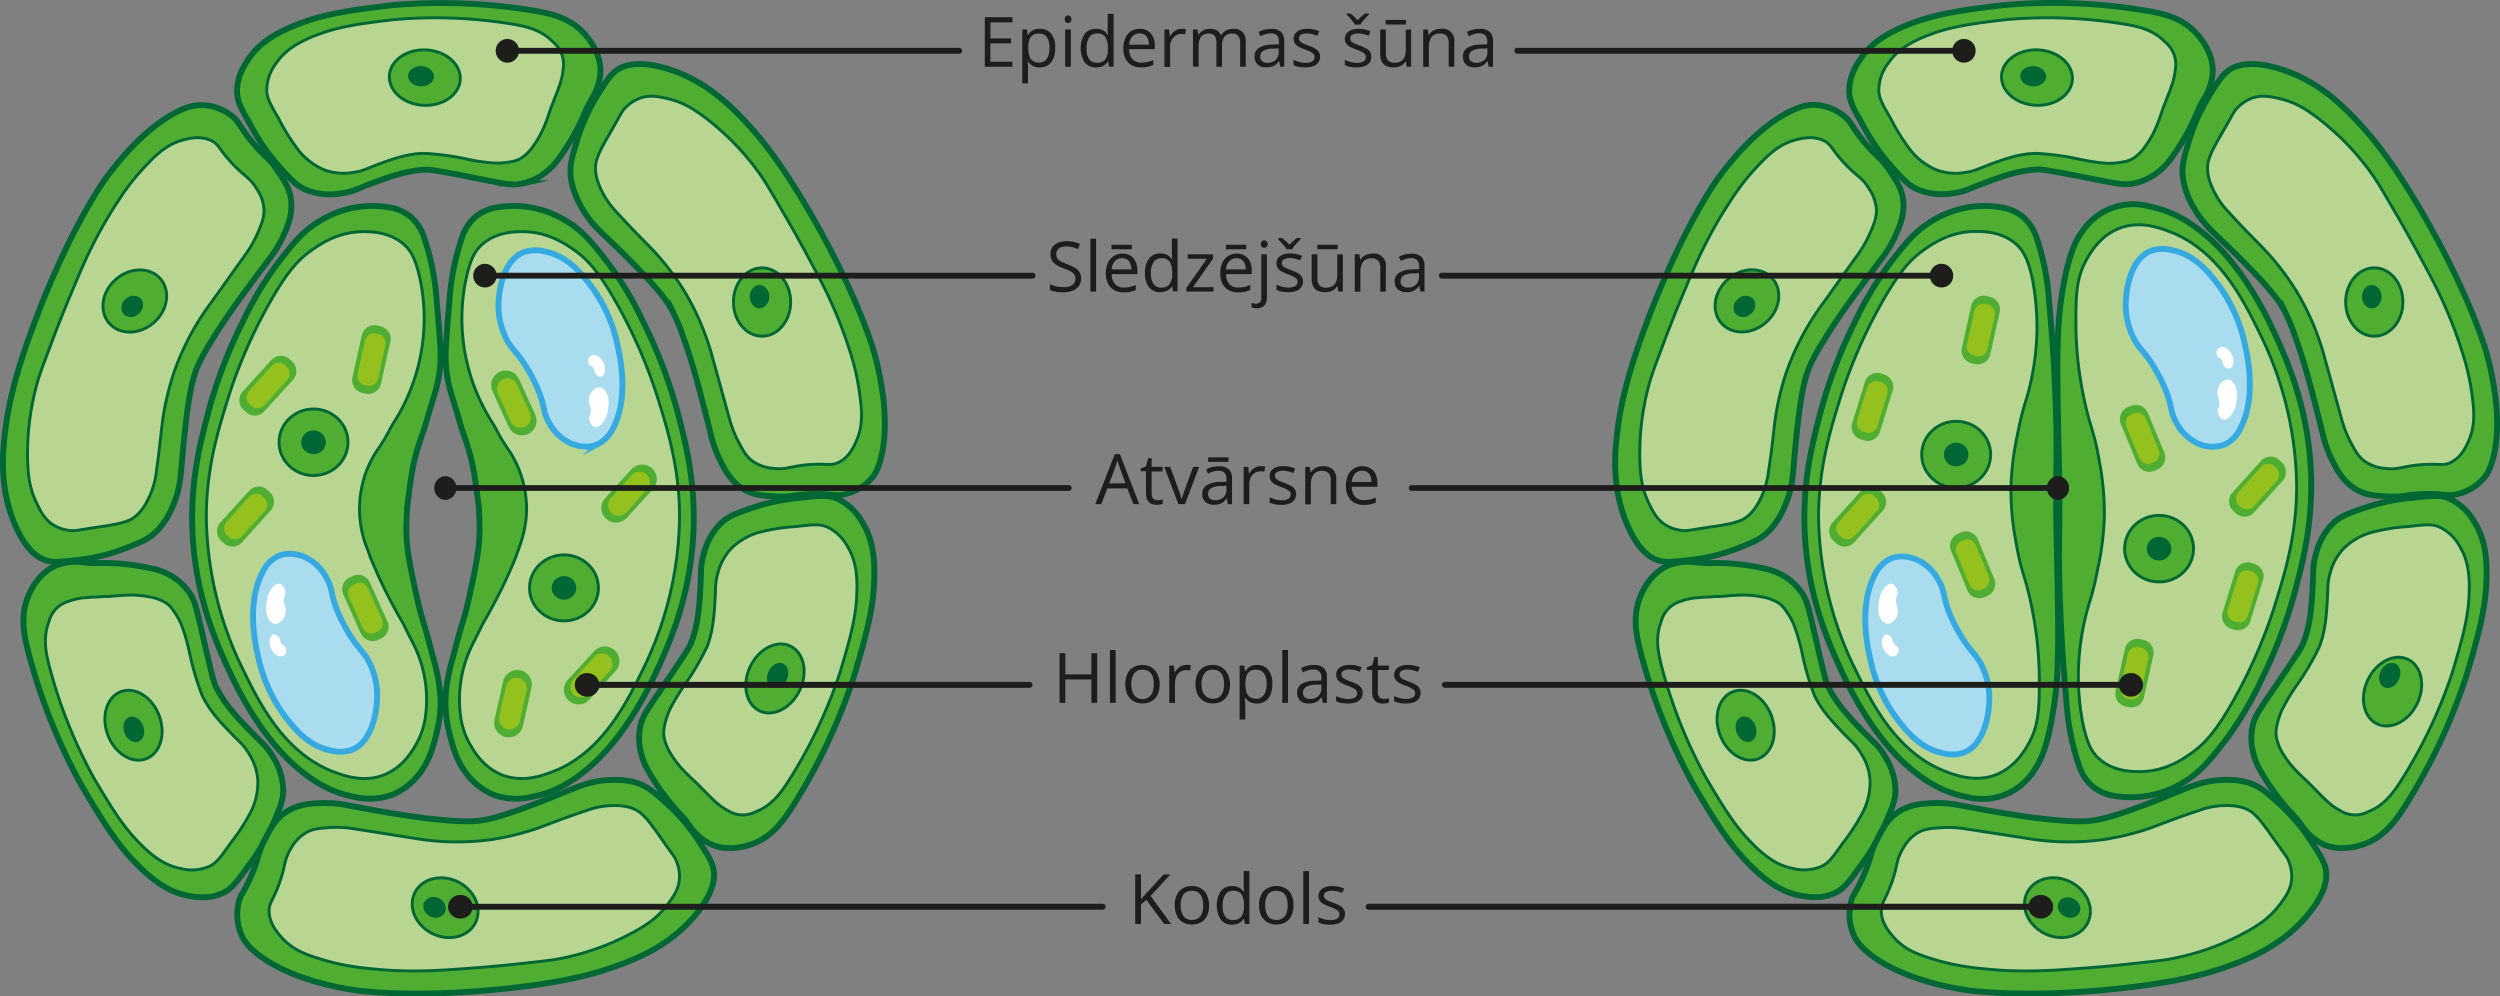 <svg xmlns="http://www.w3.org/2000/svg" width="682.48" height="272.03" viewBox="0 0 682.48 272.03">
  <rect x="0" y="0" width="682.48" height="272.03" fill="#808080" stroke="none"/>
  <defs>
    <style>
      .cls-1, .cls-10, .cls-3, .cls-5, .cls-6, .cls-7, .cls-8, .cls-9 {
        fill: #4fae32;
      }

      .cls-1, .cls-2, .cls-3, .cls-5, .cls-6, .cls-7, .cls-8, .cls-9 {
        stroke: #063;
      }

      .cls-1, .cls-12, .cls-14, .cls-16, .cls-17, .cls-18, .cls-19, .cls-2, .cls-7 {
        stroke-miterlimit: 10;
      }

      .cls-1, .cls-12, .cls-14 {
        stroke-width: 1.6px;
      }

      .cls-2 {
        fill: #b8d692;
      }

      .cls-2, .cls-7 {
        stroke-width: 0.8px;
      }

      .cls-3 {
        stroke-miterlimit: 10;
        stroke-width: 0.8px;
      }

      .cls-4 {
        fill: #063;
      }

      .cls-5 {
        stroke-miterlimit: 10;
        stroke-width: 0.8px;
      }

      .cls-6 {
        stroke-miterlimit: 10;
        stroke-width: 0.8px;
      }

      .cls-8 {
        stroke-miterlimit: 10;
        stroke-width: 0.8px;
      }

      .cls-9 {
        stroke-miterlimit: 10;
        stroke-width: 0.8px;
      }

      .cls-11 {
        fill: #95c11f;
      }

      .cls-12 {
        fill: #aadcef;
        stroke: #36a9e1;
      }

      .cls-13 {
        fill: #fff;
      }

      .cls-14, .cls-16, .cls-17, .cls-18, .cls-19 {
        fill: none;
        stroke: #1d1d1b;
        stroke-linecap: round;
      }

      .cls-15 {
        fill: #1d1d1b;
      }

      .cls-16 {
        stroke-width: 1.62px;
      }

      .cls-17 {
        stroke-width: 1.64px;
      }

      .cls-18 {
        stroke-width: 1.63px;
      }

      .cls-19 {
        stroke-width: 1.55px;
      }
    </style>
  </defs>
  <g id="Слой_2" data-name="Слой 2">
    <g id="Слой_1-2" data-name="Слой 1">
      <g>
        <g>
          <path class="cls-1" d="M592.88,43a62,62,0,0,0,6.86-12.13,25.75,25.75,0,0,1,2-4A15.26,15.26,0,0,0,604,20.4c.63-5.79-3.66-10.5-4.55-11.44-4-4.24-9.16-5.31-13.67-6.06A153.42,153.42,0,0,0,547,1.39C535.47,2.74,529,3.8,522.83,6c-7.71,2.79-12,5.77-14.89,10-1.13,1.67-3.29,5-3.11,9.27.11,2.55,1.4,4.87,4,9.4A57.28,57.28,0,0,0,516.3,45.4c3.15,3.52,4.73,5.28,7.45,6.43a17.66,17.66,0,0,0,9.49.91c3.18-.42,4.44-1.27,8.34-2.73,4.61-1.72,9.57-3.58,15-3.75,1.35,0,5.17.71,12.75,2.2,8.53,1.68,10.46,2.23,13.45,1.56a15.93,15.93,0,0,0,5.31-2.31A17.74,17.74,0,0,0,592.88,43Z"/>
          <path class="cls-2" d="M585.92,39.55c3-4.2,3.85-8.25,4.9-10.87.24-.57.5-1.2.74-1.89.18-.49.38-1,.58-1.45.28-.66.48-1.38.72-2a17.37,17.37,0,0,0,1-4.49,7.87,7.87,0,0,0-2.79-7.36c-3.31-3.44-7.58-4.32-11.31-4.93a128,128,0,0,0-32-1.21c-9.53,1.09-14.87,1.94-20,3.76-6.37,2.26-9.92,4.69-12.3,8.16a12.25,12.25,0,0,0-2.56,7.54c.09,2.07,1.16,4,3.3,7.64a54.14,54.14,0,0,0,5.62,8.89,17.91,17.91,0,0,0,6.72,5,14.89,14.89,0,0,0,7.85.75c2.62-.34,3.66-1,6.88-2.22,3.82-1.4,7.91-2.9,12.43-3a72,72,0,0,1,11.69,1.53A53.82,53.82,0,0,0,575,44.56a19.21,19.21,0,0,0,4.84-.41,8,8,0,0,0,2.55-.92A12.58,12.58,0,0,0,585.92,39.55Z"/>
          <ellipse class="cls-3" cx="556.06" cy="21.18" rx="7.57" ry="9.69" transform="translate(506.59 575.44) rotate(-87.08)"/>
          <ellipse class="cls-4" cx="555.03" cy="20.82" rx="2.77" ry="3.54" transform="translate(505.97 574.07) rotate(-87.08)"/>
        </g>
        <g>
          <path class="cls-1" d="M617.24,210.7a61.85,61.85,0,0,0,8.25,11.2,29,29,0,0,1,2.87,3.46,14.9,14.9,0,0,0,5,4.67c5,2.89,11,.8,12.18.35,5.44-2,8.47-6.39,11-10.28a158.5,158.5,0,0,0,16.7-35.4c3.38-11.24,5-17.66,5.44-24.29.55-8.27-.43-13.45-3.15-17.83a15.3,15.3,0,0,0-7.16-6.59c-2.35-.92-5-.64-10.1-.05a55.31,55.31,0,0,0-12.66,2.66c-4.45,1.52-6.67,2.28-8.8,4.35a18.23,18.23,0,0,0-4.62,8.44c-.89,3.12-.61,4.63-.85,8.83-.28,5-.58,10.31-2.61,15.45-.5,1.27-2.7,4.52-7.08,11-4.92,7.24-6.19,8.81-6.78,11.86a16,16,0,0,0,0,5.85A18.28,18.28,0,0,0,617.24,210.7Z"/>
          <path class="cls-2" d="M623.14,205.6c2.64,4.41,6,6.87,7.89,8.89.43.44.9.94,1.42,1.44.37.36.73.74,1.09,1.12s1.05,1,1.52,1.47a16.62,16.62,0,0,0,3.68,2.7,7.67,7.67,0,0,0,7.77.36c4.44-1.71,6.94-5.31,9-8.53a133,133,0,0,0,13.88-29.23c2.82-9.28,4.17-14.58,4.57-20,.49-6.82-.29-11.09-2.48-14.68a12.21,12.21,0,0,0-5.81-5.39c-1.91-.74-4-.5-8.24,0a51.86,51.86,0,0,0-10.29,1.67,17.59,17.59,0,0,0-7.25,4.22,15,15,0,0,0-3.82,7c-.74,2.57-.52,3.81-.74,7.27-.25,4.1-.53,8.5-2.21,12.75a74.22,74.22,0,0,1-6,10.24,51.52,51.52,0,0,0-4,6.6,19.08,19.08,0,0,0-1.56,4.66,7.83,7.83,0,0,0-.18,2.73A12.61,12.61,0,0,0,623.14,205.6Z"/>
          <ellipse class="cls-5" cx="651.64" cy="185.2" rx="9.79" ry="7.49" transform="matrix(0.43, -0.9, 0.9, 0.43, 206.26, 695.65)"/>
          <ellipse class="cls-4" cx="652.38" cy="184.39" rx="3.58" ry="2.74" transform="translate(207.42 695.86) rotate(-64.76)"/>
        </g>
        <g>
          <path class="cls-1" d="M481.14,155.1a60.39,60.39,0,0,0-13.73-1.4,27.82,27.82,0,0,1-4.47-.18,14.57,14.57,0,0,0-6.75.58c-5.47,1.79-8,7.68-8.45,8.89-2.17,5.43-1,10.64.14,15.11a158.61,158.61,0,0,0,14.54,36.37c5.94,10.09,9.54,15.62,14.08,20.42,5.67,6,10.12,8.73,15.15,9.64,2,.36,5.82,1,9.63-.93,2.26-1.14,3.81-3.28,6.84-7.52a58.12,58.12,0,0,0,6.58-11.28c1.88-4.35,2.82-6.52,2.74-9.51a18.29,18.29,0,0,0-3.06-9.14c-1.68-2.77-3-3.58-5.88-6.58-3.44-3.56-7.14-7.37-9.53-12.35-.59-1.23-1.48-5.06-3.24-12.68-2-8.56-2.27-10.57-4.1-13.06a15.87,15.87,0,0,0-4.25-4A17.37,17.37,0,0,0,481.14,155.1Z"/>
          <path class="cls-2" d="M480.89,162.94c-5-1-9-.17-11.81-.08a15.63,15.63,0,0,0-2,.09c-.52,0-1,.05-1.55.07-.71,0-1.43.12-2.1.15a16.12,16.12,0,0,0-4.45.93,7.75,7.75,0,0,0-5.49,5.58c-1.75,4.47-.79,8.77.18,12.47a133,133,0,0,0,12,30.06c4.88,8.35,7.84,12.94,11.57,16.91,4.65,5,8.29,7.25,12.39,8a12,12,0,0,0,7.84-.72c1.84-.93,3.1-2.69,5.54-6.17a55.94,55.94,0,0,0,5.71-8.83,18.41,18.41,0,0,0,1.8-8.28,15.29,15.29,0,0,0-2.54-7.55c-1.38-2.29-2.43-3-4.82-5.46-2.82-3-5.85-6.11-7.82-10.23a73.3,73.3,0,0,1-3.34-11.4,53.44,53.44,0,0,0-2.11-7.47,19.29,19.29,0,0,0-2.35-4.3,8.09,8.09,0,0,0-1.87-2A12.3,12.3,0,0,0,480.89,162.94Z"/>
          <ellipse class="cls-6" cx="476.55" cy="197.97" rx="7.49" ry="9.79" transform="translate(-39.15 179.25) rotate(-20.48)"/>
          <ellipse class="cls-4" cx="476.65" cy="199.08" rx="2.74" ry="3.58" transform="translate(-39.53 179.35) rotate(-20.48)"/>
        </g>
        <g>
          <path class="cls-1" d="M680.22,126.42c4.22-13.24-2-32-2-32-1.37-4.13-6.17-18.06-17.93-38-7.61-12.88-13.25-20-19.6-26.22-3.32-3.24-9.92-9.21-19.6-11.77-7.29-1.93-10.64-.42-12,.33-2.17,1.24-3.44,3.29-6,7.4a51.81,51.81,0,0,0-5.58,12.54c-1.24,4.11-1.87,6.16-1.67,9.08a21.68,21.68,0,0,0,3.33,9.42c2.13,3.58,4.2,5.45,8,9.08,12.76,12.28,15.17,16.1,16.61,18.83a57.74,57.74,0,0,1,3,7.39c2.61,7.25,4.64,15.27,7.3,25.9a31.47,31.47,0,0,0,2.33,6.72c1.35,2.77,3,6.18,6.64,8.41,2.76,1.69,5.39,1.82,9,2,4.33.24,4.63-.61,10.3-.68s5.84.75,8.64,0a13.7,13.7,0,0,0,7.64-5A14.45,14.45,0,0,0,680.22,126.42Z"/>
          <path class="cls-2" d="M673.91,120.37c2.07-4.65,1.46-9.07.66-14.46a64.65,64.65,0,0,0-2.49-10.09,116.45,116.45,0,0,0-4.65-12.28c-2-4.59-3.73-7.77-7.14-14.12-1.55-2.88-3.68-6.74-6.31-11.26-3.22-5.52-4.8-8.29-6.32-10.43A70.65,70.65,0,0,0,638.36,37c-6-5.56-9.78-7.69-11.29-8.41a23,23,0,0,0-4.82-1.68c-2.36-.53-4.67-1.06-7.31-.17a10.61,10.61,0,0,0-4.15,2.69c-.9.91-1,1.34-3.32,5.38-1.86,3.29-2.08,3.53-2.82,5a19.07,19.07,0,0,0-1.83,4.37c-.63,3.25.64,6.08,1.5,7.9a22.2,22.2,0,0,0,4.15,5.89c4.87,5.38,7.78,8.08,10.13,10.59a73,73,0,0,1,8,10.42,71,71,0,0,1,8.14,19.17c.39,1.38,2.37,8.58,4.65,16.81a30.43,30.43,0,0,0,2.49,6.06c1.16,2.17,2,3.77,3.82,5a11,11,0,0,0,5.48,1.85c3.64.46,4.41-.57,9.63-1s6.09.47,8.31-.67C671.93,124.8,673.19,122,673.91,120.37Z"/>
          <ellipse class="cls-7" cx="648.16" cy="82.45" rx="7.81" ry="9.33"/>
          <ellipse class="cls-4" cx="647.46" cy="80.99" rx="2.67" ry="3.19"/>
        </g>
        <g>
          <path class="cls-1" d="M490.94,29.43c-12.86,4.89-23.45,21.46-23.45,21.46-2.34,3.67-10.11,16.14-18.2,37.87-5.23,14-7.25,23-8.08,31.86-.43,4.64-.94,13.59,3.11,22.85,3.05,7,6.3,8.69,7.7,9.26,2.31,1,4.69.68,9.45.13a50.86,50.86,0,0,0,13.13-3.27c3.95-1.57,5.92-2.36,8-4.34.58-.53,3.2-3,5.21-8.49,1.45-3.92,1.6-6.72,2.06-12,1.55-17.76,3-22,4.21-24.88a56.73,56.73,0,0,1,3.86-7c4-6.59,8.9-13.18,15.46-21.91a31.59,31.59,0,0,0,3.75-6c1.31-2.8,2.91-6.23,2.37-10.5-.41-3.23-2-5.4-4-8.36-2.5-3.58-3.35-3.29-6.93-7.74s-3.06-5.09-5.38-6.84a13.56,13.56,0,0,0-8.65-2.91A13.2,13.2,0,0,0,490.94,29.43Z"/>
          <path class="cls-2" d="M490.2,38.19c-4.88,1.26-7.93,4.49-11.6,8.48a61.81,61.81,0,0,0-6.24,8.25,115.22,115.22,0,0,0-6.59,11.33c-2.3,4.46-3.69,7.79-6.48,14.45-1.26,3-2.92,7.11-4.77,12-2.26,6-3.42,9-4.13,11.49a72.1,72.1,0,0,0-2.53,14.07c-.58,8.19.15,12.54.53,14.18a24,24,0,0,0,1.7,4.87c1.06,2.2,2.09,4.35,4.42,5.89a10.47,10.47,0,0,0,4.67,1.61c1.26.15,1.67,0,6.23-.72,3.69-.56,4-.54,5.65-.9a19.74,19.74,0,0,0,4.52-1.27c2.9-1.53,4.29-4.29,5.18-6.11a22.81,22.81,0,0,0,2-6.95c1.13-7.21,1.4-11.2,1.88-14.62a74,74,0,0,1,3.09-12.81,70.81,70.81,0,0,1,9.75-18.38L507.59,68.9a32.2,32.2,0,0,0,3.12-5.74c1-2.27,1.64-4,1.52-6.17a11.39,11.39,0,0,0-2-5.49c-1.91-3.17-3.18-3.13-6.78-7s-3.43-5.1-5.69-6.16C494.85,37,491.88,37.76,490.2,38.19Z"/>
          <ellipse class="cls-8" cx="476.9" cy="82.14" rx="9.26" ry="7.86" transform="translate(61.44 330.27) rotate(-40.62)"/>
          <path class="cls-4" d="M474.57,81.54a2.9,2.9,0,0,1,4.11.11l0,0a3,3,0,0,1-.81,4.11,2.93,2.93,0,0,1-4.13-.13h0A3,3,0,0,1,474.57,81.54Z"/>
        </g>
        <g>
          <path class="cls-1" d="M508.84,259.1c10.16,9.37,29.55,11.39,29.55,11.39,4.29.45,18.8,1.78,41.6-.8,14.73-1.67,23.51-3.92,31.69-7.21,4.28-1.72,12.39-5.32,18.7-13.19,4.75-5.92,4.78-9.63,4.65-11.15-.22-2.52-1.54-4.54-4.18-8.58A52.46,52.46,0,0,0,622,219.21c-3.18-2.84-4.77-4.26-7.48-5.29-.73-.28-4.13-1.5-9.84-.83-4.11.48-6.64,1.61-11.46,3.58-16.33,6.68-20.76,7.32-23.81,7.52a59.36,59.36,0,0,1-7.89-.31c-7.6-.59-15.65-2-26.31-4a29.93,29.93,0,0,0-7-.65c-3.05.1-6.8.22-10.31,2.65-2.66,1.83-3.86,4.21-5.53,7.43-2,3.88-1.37,4.51-3.65,9.76s-3.09,5.08-3.58,8a14,14,0,0,0,1.37,9.13A13.55,13.55,0,0,0,508.84,259.1Z"/>
          <path class="cls-2" d="M516.9,255.79c3.32,3.83,7.55,5.11,12.72,6.6a63,63,0,0,0,10.11,1.88,115.13,115.13,0,0,0,13,.8c5,0,8.53-.22,15.65-.74,3.23-.23,7.59-.59,12.75-1.15,6.29-.69,9.44-1,12-1.51a70.4,70.4,0,0,0,13.53-4.11c7.47-3.21,11-5.84,12.23-6.93a23.9,23.9,0,0,0,3.51-3.74c1.46-2,2.88-3.87,3.17-6.67a10.8,10.8,0,0,0-.7-4.94c-.44-1.21-.77-1.49-3.46-5.29-2.18-3.07-2.31-3.37-3.37-4.69a19.46,19.46,0,0,0-3.17-3.49c-2.66-1.93-5.73-1.92-7.73-1.89a21.47,21.47,0,0,0-7,1.39c-6.85,2.26-10.49,3.82-13.71,4.95a72.61,72.61,0,0,1-12.68,3,68.73,68.73,0,0,1-20.6-.43L536,226.19a29.21,29.21,0,0,0-6.47-.21c-2.43.17-4.24.32-6.12,1.43a11.09,11.09,0,0,0-3.93,4.28c-1.92,3.17-1.31,4.3-3.08,9.3s-2.93,5.41-2.83,7.93C513.73,252.14,515.75,254.47,516.9,255.79Z"/>
          <ellipse class="cls-9" cx="561.67" cy="247.79" rx="7.88" ry="9.24" transform="translate(91.77 642.84) rotate(-63.86)"/>
          <ellipse class="cls-4" cx="564.83" cy="247.75" rx="2.7" ry="3.16" transform="translate(93.58 645.66) rotate(-63.86)"/>
        </g>
        <g>
          <path class="cls-1" d="M536.47,217.46c-6.38-1.25-11.46-4.54-15.94-8.52-2.52-2.24-10.35-9.58-17.72-25.56-3.71-8-9.6-21.16-10.18-39.23-.42-13,2.1-22.87,4-30.26a130.93,130.93,0,0,1,9.75-26,90.52,90.52,0,0,1,10-16.59c3.83-4.91,6.36-8.17,11.07-11a27.26,27.26,0,0,1,19.43-3.6,12.21,12.21,0,0,1,5.32,2.47A12.87,12.87,0,0,1,556,65a67.16,67.16,0,0,1,3.32,16.36c.67,7.81,1,11.72,1.33,17.71.24,4.4.5,9.3.67,15.69.27,10.69-.09,11.63,0,24.44.05,7.74.18,7.51.44,24.88.12,8.18.13,11.24,0,15.47a100,100,0,0,1-2.22,19.73c-1.52,6.72-3,9.26-4.2,11a16.76,16.76,0,0,1-18.83,7.18Z"/>
          <path class="cls-2" d="M549,132.5a72.51,72.51,0,0,0,1.3,15.2c1.52,9.09,2.66,9.37,4.42,18.39a100.49,100.49,0,0,1,2,19.5c0,7.7-.11,12.55-3.1,17.71-1.23,2.11-3.59,6-8.42,8.07-5.76,2.41-11.46.25-14.39-.9-13.3-5.21-20.06-19-24.36-27.8a96.32,96.32,0,0,1-10-42.14c.14-13.31,3.26-23.3,6.2-32.73a138,138,0,0,1,10.41-24c5.4-9.84,8.77-13.17,12-15.47,2.37-1.69,7.42-5.22,14.39-5.15,2.13,0,7.43.07,11.3,3.81,1.64,1.59,3,3.86,4.21,9.86a68.36,68.36,0,0,1-.23,25.78c-1.33,6.91-2.21,6.9-4,16.14A76.4,76.4,0,0,0,549,132.5Z"/>
          <ellipse class="cls-7" cx="534.02" cy="124.09" rx="9.41" ry="9.08"/>
          <ellipse class="cls-4" cx="534.02" cy="124.09" rx="3.36" ry="3.24"/>
          <g>
            <path class="cls-10" d="M545.89,85.28,543.35,96.7a3.53,3.53,0,0,1-4.19,2.69h0l-.92-.21a3.56,3.56,0,0,1-2.66-4.26l2.54-11.43a3.51,3.51,0,0,1,4.17-2.69h0l.93.21A3.55,3.55,0,0,1,545.89,85.28Z"/>
            <path class="cls-11" d="M544.53,86.19l-2,9.1a2.53,2.53,0,0,1-3,1.93h0l-.67-.15a2.55,2.55,0,0,1-1.9-3l2-9.1A2.53,2.53,0,0,1,542,83l.66.15A2.55,2.55,0,0,1,544.53,86.19Z"/>
          </g>
          <g>
            <path class="cls-10" d="M516.68,106.7l-3.47,11.18a3.5,3.5,0,0,1-4.36,2.34h0l-.9-.28a3.56,3.56,0,0,1-2.31-4.46l3.47-11.18a3.51,3.51,0,0,1,4.36-2.35l0,0,.91.29A3.56,3.56,0,0,1,516.68,106.7Z"/>
            <path class="cls-11" d="M515.25,107.49l-2.76,8.9a2.5,2.5,0,0,1-3.11,1.68h-.05l-.65-.2A2.56,2.56,0,0,1,507,114.7l2.76-8.9a2.5,2.5,0,0,1,3.12-1.68h0l.65.2A2.56,2.56,0,0,1,515.25,107.49Z"/>
          </g>
          <g>
            <path class="cls-10" d="M514,139.4l-7.81,8.65a3.47,3.47,0,0,1-4.9.31l-.1-.09-.7-.64a3.6,3.6,0,0,1-.22-5l7.81-8.64a3.47,3.47,0,0,1,4.91-.31l.09.08.7.65A3.58,3.58,0,0,1,514,139.4Z"/>
            <path class="cls-11" d="M512.37,139.52l-6.21,6.88a2.51,2.51,0,0,1-3.55.18l0,0-.5-.46a2.6,2.6,0,0,1-.16-3.61l6.22-6.88a2.51,2.51,0,0,1,3.54-.19l0,0,.5.46A2.6,2.6,0,0,1,512.37,139.52Z"/>
          </g>
          <g>
            <path class="cls-10" d="M537.09,161.18l-4.48-10.8a3.58,3.58,0,0,1,1.88-4.66l.87-.37a3.49,3.49,0,0,1,4.58,1.87l0,0,4.48,10.8a3.59,3.59,0,0,1-1.88,4.66l-.87.37a3.5,3.5,0,0,1-4.58-1.85Z"/>
            <path class="cls-11" d="M537.67,159.64l-3.56-8.6a2.55,2.55,0,0,1,1.34-3.34l.63-.27a2.51,2.51,0,0,1,3.29,1.35v0l3.57,8.6a2.58,2.58,0,0,1-1.35,3.3L541,161A2.52,2.52,0,0,1,537.67,159.64Z"/>
          </g>
          <path class="cls-12" d="M532.4,167.91c-2.17-5.21-1.31-6.24-3.16-9.42a12.57,12.57,0,0,0-6-5.72c-.76-.31-4.07-1.67-7.31-.17a9,9,0,0,0-4.15,4.38c-4.37,8.25-2,19.56-1.33,22.36a41.64,41.64,0,0,0,8,17.65c2.37,3,6,7.37,11.79,8.58a9.92,9.92,0,0,0,6-.17c6.27-2.55,6.77-12.6,6.81-13.79a20.27,20.27,0,0,0-2.49-10.76c-1.52-2.6-2.81-3.21-5.32-7.4A43.18,43.18,0,0,1,532.4,167.91Z"/>
          <path class="cls-13" d="M517.45,168.91a4,4,0,0,0,.7-2.16c.05-1.32-.57-1.5-.55-2.81s.55-1.32.44-2.31-.78-2.17-1.7-2.28c-.72-.09-1.33.52-1.73.93a7.14,7.14,0,0,0-1.73,4.45,6,6,0,0,0,.44,4,2.72,2.72,0,0,0,1.81,1.54C516.35,170.44,517.29,169.14,517.45,168.91Z"/>
          <path class="cls-13" d="M516.16,179.08a1.87,1.87,0,0,0,1.62-.26,1.8,1.8,0,0,0,.41-2c-.29-.65-.84-.52-1.29-1.31-.33-.57-.12-.78-.44-1.31a1.85,1.85,0,0,0-1.67-1c-.81.19-1.1,1.55-1.07,2.39a3.69,3.69,0,0,0,.71,1.91A3.06,3.06,0,0,0,516.16,179.08Z"/>
        </g>
        <g>
          <path class="cls-1" d="M587,56.41c6.39,1.25,11.46,4.54,16,8.52,2.52,2.25,10.34,9.58,17.71,25.56,3.71,8,9.61,21.16,10.19,39.23.42,13-2.1,22.87-4,30.26a131.39,131.39,0,0,1-9.75,26,91.65,91.65,0,0,1-10,16.59c-3.83,4.91-6.37,8.17-11.08,11a27.25,27.25,0,0,1-19.48,3.59,12.22,12.22,0,0,1-5.32-2.47,12.73,12.73,0,0,1-3.76-5.82,66.4,66.4,0,0,1-3.32-16.37c-.68-7.81-1-11.72-1.33-17.71-.24-4.4-.5-9.3-.67-15.69-.27-10.69.09-11.63,0-24.44,0-7.74-.18-7.51-.44-24.88-.12-8.18-.14-11.24,0-15.47a98.33,98.33,0,0,1,2.21-19.73c1.53-6.72,3-9.25,4.21-11A16.75,16.75,0,0,1,587,56.41Z"/>
          <path class="cls-2" d="M574.46,141.37a73.47,73.47,0,0,0-1.33-15.24c-1.52-9.09-2.66-9.37-4.43-18.38a99.13,99.13,0,0,1-2-19.51c0-7.7.1-12.55,3.1-17.71,1.23-2.1,3.59-6,8.42-8.07,5.76-2.41,11.46-.25,14.39.9,13.3,5.21,20.06,19,24.36,27.8a96.25,96.25,0,0,1,10,42.14c-.13,13.31-3.25,23.31-6.2,32.73a137.93,137.93,0,0,1-10.4,24c-5.4,9.85-8.77,13.18-12,15.47-2.37,1.69-7.37,5.2-14.37,5.14-2.13,0-7.42-.06-11.29-3.81-1.64-1.58-3-3.85-4.21-9.86a68.36,68.36,0,0,1,.22-25.78c1.34-6.91,2.22-6.9,4-16.14A78.78,78.78,0,0,0,574.46,141.37Z"/>
          <ellipse class="cls-7" cx="589.41" cy="149.78" rx="9.41" ry="9.08"/>
          <ellipse class="cls-4" cx="589.41" cy="149.78" rx="3.36" ry="3.24"/>
          <g>
            <path class="cls-10" d="M577.54,188.6l2.54-11.44a3.51,3.51,0,0,1,4.17-2.69h0l.92.21a3.56,3.56,0,0,1,2.66,4.25l-2.55,11.43a3.51,3.51,0,0,1-4.17,2.69h0l-.92-.21A3.55,3.55,0,0,1,577.54,188.6Z"/>
            <path class="cls-11" d="M578.89,187.7l2-9.1a2.51,2.51,0,0,1,3-1.93h0l.66.15a2.55,2.55,0,0,1,1.91,3l-2,9.1a2.54,2.54,0,0,1-3,1.93l-.66-.15A2.56,2.56,0,0,1,578.89,187.7Z"/>
          </g>
          <g>
            <path class="cls-10" d="M606.75,167.18,610.22,156a3.51,3.51,0,0,1,4.36-2.35l0,0,.9.29a3.56,3.56,0,0,1,2.3,4.45l-3.46,11.18a3.52,3.52,0,0,1-4.38,2.34h0l-.9-.28A3.57,3.57,0,0,1,606.75,167.18Z"/>
            <path class="cls-11" d="M608.18,166.38l2.76-8.9a2.52,2.52,0,0,1,3.14-1.68h0l.65.2a2.59,2.59,0,0,1,1.65,3.2l-2.76,8.9a2.51,2.51,0,0,1-3.11,1.68h0l-.65-.2A2.56,2.56,0,0,1,608.18,166.38Z"/>
          </g>
          <g>
            <path class="cls-10" d="M609.43,134.47l7.81-8.65a3.47,3.47,0,0,1,4.89-.32l.11.1.7.64a3.61,3.61,0,0,1,.22,5l-7.81,8.65a3.49,3.49,0,0,1-4.93.28l-.07-.06-.7-.65A3.57,3.57,0,0,1,609.43,134.47Z"/>
            <path class="cls-11" d="M611.05,134.36l6.22-6.89a2.5,2.5,0,0,1,3.53-.19l0,0,.5.47a2.56,2.56,0,0,1,.16,3.6l-6.21,6.88a2.5,2.5,0,0,1-3.53.19l0,0-.5-.46A2.57,2.57,0,0,1,611.05,134.36Z"/>
          </g>
          <g>
            <path class="cls-10" d="M586.34,112.7l4.48,10.8a3.59,3.59,0,0,1-1.88,4.66l-.87.37a3.51,3.51,0,0,1-4.59-1.87v0L579,115.81a3.55,3.55,0,0,1,1.87-4.65l.88-.37a3.49,3.49,0,0,1,4.57,1.86Z"/>
            <path class="cls-11" d="M585.76,114.23l3.56,8.6a2.56,2.56,0,0,1-1.35,3.34l-.62.27a2.53,2.53,0,0,1-3.3-1.36h0l-3.57-8.6a2.56,2.56,0,0,1,1.35-3.34l.62-.26a2.5,2.5,0,0,1,3.29,1.32Z"/>
          </g>
          <path class="cls-12" d="M591,106c2.17,5.2,1.31,6.23,3.15,9.41a12.66,12.66,0,0,0,6,5.72,9.37,9.37,0,0,0,7.31.17,9.12,9.12,0,0,0,4.15-4.37c4.37-8.25,2-19.56,1.33-22.37a41.83,41.83,0,0,0-8-17.65c-2.38-3-6-7.37-11.79-8.57a9.76,9.76,0,0,0-6,.16c-6.27,2.55-6.77,12.6-6.81,13.79A20.11,20.11,0,0,0,582.83,93c1.52,2.61,2.81,3.21,5.31,7.4A45.43,45.43,0,0,1,591,106Z"/>
          <path class="cls-13" d="M606,105a3.82,3.82,0,0,0-.7,2.17c0,1.31.57,1.49.55,2.8s-.55,1.33-.44,2.31.78,2.17,1.69,2.28c.73.09,1.33-.52,1.74-.93a7.3,7.3,0,0,0,1.73-4.45,6.19,6.19,0,0,0-.44-4c-.25-.42-.82-1.42-1.81-1.53A2.64,2.64,0,0,0,606,105Z"/>
          <path class="cls-13" d="M607.27,94.8a1.82,1.82,0,0,0-1.63.26,1.78,1.78,0,0,0-.4,2c.29.65.84.53,1.29,1.31.33.58.12.79.44,1.31a1.87,1.87,0,0,0,1.66,1c.82-.19,1.11-1.55,1.07-2.39a3.76,3.76,0,0,0-.7-1.91A3,3,0,0,0,607.27,94.8Z"/>
        </g>
      </g>
      <g>
        <g>
          <path class="cls-1" d="M152.75,43a61.45,61.45,0,0,0,6.86-12.13,28.17,28.17,0,0,1,2-4,15,15,0,0,0,2.24-6.47c.63-5.79-3.66-10.5-4.55-11.44-4-4.24-9.16-5.31-13.67-6.06A153.63,153.63,0,0,0,106.9,1.44c-11.53,1.35-18,2.41-24.17,4.65-7.71,2.79-12,5.77-14.89,10-1.13,1.67-3.29,5-3.11,9.27.11,2.55,1.4,4.87,4,9.4A57.76,57.76,0,0,0,76.2,45.45c3.15,3.52,4.73,5.28,7.45,6.43a17.66,17.66,0,0,0,9.49.91c3.18-.42,4.44-1.27,8.34-2.73,4.61-1.72,9.57-3.58,15-3.75,1.35,0,5.17.71,12.76,2.2,8.52,1.68,10.45,2.23,13.45,1.56a15.79,15.79,0,0,0,5.3-2.31A17.67,17.67,0,0,0,152.75,43Z"/>
          <path class="cls-2" d="M145.79,39.55c3-4.2,3.85-8.25,4.91-10.87.23-.57.49-1.2.74-1.89.17-.49.37-1,.57-1.45.28-.66.48-1.38.73-2a17.79,17.79,0,0,0,1-4.49A7.88,7.88,0,0,0,151,11.49c-3.32-3.44-7.59-4.32-11.31-4.93a127.94,127.94,0,0,0-32-1.21c-9.53,1.09-14.87,1.94-20,3.76-6.38,2.26-9.93,4.69-12.31,8.16a12.37,12.37,0,0,0-2.56,7.54c.09,2.07,1.16,4,3.3,7.64a54.82,54.82,0,0,0,5.62,8.89,18,18,0,0,0,6.72,5,14.89,14.89,0,0,0,7.85.75c2.63-.34,3.66-1,6.88-2.22,3.82-1.4,7.91-2.9,12.43-3a72,72,0,0,1,11.69,1.53,54,54,0,0,0,7.59,1.11,19.17,19.17,0,0,0,4.84-.41,7.73,7.73,0,0,0,2.55-.92A12.42,12.42,0,0,0,145.79,39.55Z"/>
          <ellipse class="cls-3" cx="115.97" cy="21.19" rx="7.57" ry="9.69" transform="translate(88.9 135.93) rotate(-87.08)"/>
          <ellipse class="cls-4" cx="114.93" cy="20.82" rx="2.77" ry="3.54" transform="translate(88.28 134.53) rotate(-87.08)"/>
        </g>
        <g>
          <path class="cls-1" d="M177.11,210.7a62.33,62.33,0,0,0,8.25,11.2,27.17,27.17,0,0,1,2.87,3.46,14.9,14.9,0,0,0,5,4.67c5,2.89,11,.8,12.18.35,5.44-2,8.47-6.39,11-10.28a158.5,158.5,0,0,0,16.7-35.4c3.38-11.24,5-17.66,5.44-24.29.55-8.27-.43-13.45-3.15-17.83a15.3,15.3,0,0,0-7.16-6.59c-2.35-.92-5-.64-10.1-.05a55.31,55.31,0,0,0-12.66,2.66c-4.45,1.52-6.67,2.28-8.8,4.35a18.32,18.32,0,0,0-4.62,8.44c-.88,3.12-.61,4.63-.85,8.83-.28,5-.58,10.31-2.61,15.45-.5,1.27-2.7,4.52-7.08,11-4.92,7.24-6.19,8.81-6.78,11.86a16.43,16.43,0,0,0,0,5.85A18.48,18.48,0,0,0,177.11,210.7Z"/>
          <path class="cls-2" d="M183,205.6c2.63,4.41,5.94,6.87,7.88,8.89.43.44.9.94,1.42,1.44s.73.74,1.09,1.12,1.05,1,1.52,1.47a17.09,17.09,0,0,0,3.68,2.7,7.67,7.67,0,0,0,7.77.36c4.44-1.71,6.94-5.31,9-8.53a132.52,132.52,0,0,0,13.88-29.23c2.82-9.28,4.17-14.58,4.57-20,.49-6.82-.28-11.09-2.48-14.68a12.14,12.14,0,0,0-5.8-5.39c-1.92-.74-4.06-.5-8.25,0A51.83,51.83,0,0,0,207,145.39a17.59,17.59,0,0,0-7.25,4.22,15.2,15.2,0,0,0-3.82,7c-.74,2.57-.52,3.81-.74,7.27-.25,4.1-.52,8.5-2.21,12.75a73.24,73.24,0,0,1-6,10.24,52.69,52.69,0,0,0-4,6.6,19.1,19.1,0,0,0-1.57,4.66,8.34,8.34,0,0,0-.18,2.73A12.53,12.53,0,0,0,183,205.6Z"/>
          <ellipse class="cls-5" cx="211.55" cy="185.22" rx="9.79" ry="7.49" transform="translate(-46.19 297.59) rotate(-64.76)"/>
          <ellipse class="cls-4" cx="212.29" cy="184.41" rx="3.58" ry="2.74" transform="translate(-45.03 297.8) rotate(-64.76)"/>
        </g>
        <g>
          <path class="cls-1" d="M41,155.1a60.25,60.25,0,0,0-13.72-1.4,27.82,27.82,0,0,1-4.47-.18,14.59,14.59,0,0,0-6.75.58c-5.47,1.79-8,7.68-8.45,8.89-2.17,5.43-1,10.64.14,15.11a158.83,158.83,0,0,0,14.54,36.4c5.94,10.09,9.54,15.62,14.09,20.42,5.67,6,10.12,8.73,15.14,9.64,2,.36,5.82,1,9.63-.93,2.26-1.14,3.82-3.28,6.84-7.52a57.62,57.62,0,0,0,6.58-11.28c1.88-4.35,2.82-6.52,2.74-9.51a18.19,18.19,0,0,0-3.06-9.14c-1.68-2.77-3-3.58-5.87-6.58-3.45-3.56-7.15-7.37-9.54-12.35-.59-1.23-1.48-5.06-3.24-12.68-2-8.56-2.27-10.57-4.1-13.06a15.87,15.87,0,0,0-4.25-4A17.41,17.41,0,0,0,41,155.1Z"/>
          <path class="cls-2" d="M40.76,162.94c-5-1-9-.17-11.8-.08a15.48,15.48,0,0,0-2,.09c-.52,0-1,.05-1.55.07-.71,0-1.43.12-2.1.15a16.2,16.2,0,0,0-4.45.93,7.76,7.76,0,0,0-5.5,5.6c-1.74,4.47-.79,8.77.18,12.47a133,133,0,0,0,12,30.06c4.89,8.35,7.84,12.94,11.57,16.91,4.65,5,8.29,7.25,12.39,8a12,12,0,0,0,7.84-.72c1.84-.93,3.1-2.69,5.54-6.17a54.8,54.8,0,0,0,5.71-8.83,18.12,18.12,0,0,0,1.8-8.28,15.2,15.2,0,0,0-2.54-7.55c-1.38-2.29-2.43-3-4.82-5.46-2.82-2.95-5.85-6.11-7.82-10.23a74.57,74.57,0,0,1-3.41-11.42A52.11,52.11,0,0,0,49.69,171a18.52,18.52,0,0,0-2.35-4.3,7.74,7.74,0,0,0-1.87-2A12.25,12.25,0,0,0,40.76,162.94Z"/>
          <ellipse class="cls-6" cx="36.44" cy="197.99" rx="7.49" ry="9.79" transform="translate(-66.97 25.26) rotate(-20.48)"/>
          <path class="cls-4" d="M35.23,195.77c1.4-.56,3.12.48,3.83,2.33s.16,3.79-1.25,4.35S34.69,202,34,200.12,33.82,196.33,35.23,195.77Z"/>
        </g>
        <g>
          <path class="cls-1" d="M240.09,126.42c4.22-13.24-2-32-2-32-1.37-4.13-6.17-18.06-17.93-38-7.6-12.88-13.25-20-19.6-26.22C197.24,27,190.64,21,181,18.43c-7.29-1.93-10.64-.42-12,.33-2.17,1.24-3.44,3.29-6,7.4a52.77,52.77,0,0,0-5.58,12.54c-1.24,4.11-1.86,6.16-1.66,9.08.05.79.35,4.43,3.32,9.42,2.13,3.58,4.2,5.45,8,9.08,12.76,12.28,15.17,16.1,16.61,18.83a57.74,57.74,0,0,1,3,7.39c2.62,7.25,4.64,15.27,7.31,25.9a31.44,31.44,0,0,0,2.32,6.72c1.35,2.77,3,6.18,6.64,8.41,2.76,1.69,5.39,1.82,9,2,4.33.24,4.63-.61,10.3-.68s5.84.75,8.64,0a13.66,13.66,0,0,0,7.64-5A14.07,14.07,0,0,0,240.09,126.42Z"/>
          <path class="cls-2" d="M233.78,120.37c2.07-4.65,1.46-9.07.66-14.46A62.34,62.34,0,0,0,232,95.82a114.29,114.29,0,0,0-4.65-12.28c-2-4.59-3.73-7.77-7.14-14.12-1.55-2.88-3.67-6.74-6.31-11.26-3.22-5.52-4.8-8.29-6.31-10.43A70.72,70.72,0,0,0,198.28,37c-6-5.56-9.78-7.69-11.29-8.41a23,23,0,0,0-4.82-1.68c-2.36-.53-4.66-1.06-7.3-.17a10.72,10.72,0,0,0-4.16,2.69c-.9.91-1,1.34-3.32,5.38-1.86,3.29-2.08,3.53-2.82,5a20.21,20.21,0,0,0-1.83,4.37c-.63,3.25.64,6.08,1.5,7.9a22.66,22.66,0,0,0,4.15,5.89c4.87,5.38,7.78,8.08,10.13,10.59a73,73,0,0,1,8,10.42,71,71,0,0,1,8.14,19.17c.39,1.38,2.37,8.58,4.65,16.81A31,31,0,0,0,201.8,121c1.17,2.17,2,3.77,3.82,5a11.08,11.08,0,0,0,5.48,1.85c3.64.46,4.41-.57,9.64-1s6.08.47,8.3-.67C231.8,124.8,233.06,122,233.78,120.37Z"/>
          <ellipse class="cls-7" cx="208.03" cy="82.45" rx="7.81" ry="9.33"/>
          <ellipse class="cls-4" cx="207.33" cy="80.99" rx="2.67" ry="3.19"/>
        </g>
        <g>
          <path class="cls-1" d="M50.82,29.43C38,34.32,27.36,50.89,27.36,50.89,25,54.56,17.25,67,9.16,88.76c-5.23,14-7.25,23-8.07,31.86-.44,4.64-.95,13.59,3.1,22.85,3.05,7,6.3,8.69,7.71,9.26,2.3,1,4.68.68,9.44.13a50.86,50.86,0,0,0,13.13-3.27c4-1.57,5.92-2.36,8.05-4.34.58-.53,3.2-3,5.21-8.49,1.45-3.92,1.6-6.72,2.06-12,1.55-17.76,3-22,4.21-24.88a56.73,56.73,0,0,1,3.86-7c4-6.59,8.91-13.18,15.46-21.91a31.45,31.45,0,0,0,3.76-6c1.3-2.8,2.9-6.23,2.36-10.5-.41-3.23-2-5.4-4-8.36-2.5-3.58-3.35-3.29-6.93-7.74s-3.06-5.09-5.38-6.84a13.53,13.53,0,0,0-8.68-2.83A13.23,13.23,0,0,0,50.82,29.43Z"/>
          <path class="cls-2" d="M50.07,38.19c-4.88,1.26-7.93,4.49-11.59,8.48a61.89,61.89,0,0,0-6.25,8.25,115.22,115.22,0,0,0-6.59,11.33C23.34,70.7,22,74,19.17,80.7c-1.27,3-2.93,7.11-4.78,12-2.26,6-3.42,9-4.13,11.49a72.85,72.85,0,0,0-2.53,14.07c-.57,8.19.15,12.54.54,14.18A23.05,23.05,0,0,0,10,137.32c1.06,2.2,2.09,4.35,4.42,5.89a10.56,10.56,0,0,0,4.67,1.61c1.26.15,1.67,0,6.23-.72,3.7-.56,4-.54,5.65-.9a19.74,19.74,0,0,0,4.52-1.27c2.9-1.53,4.3-4.29,5.18-6.11a22.53,22.53,0,0,0,2-6.95c1-7.17,1.33-11.17,1.8-14.62a75,75,0,0,1,3.1-12.81,70.92,70.92,0,0,1,9.74-18.38L67.42,68.91a31.58,31.58,0,0,0,3.12-5.74c.95-2.27,1.64-4,1.52-6.17a11.19,11.19,0,0,0-2-5.49c-1.91-3.17-3.18-3.13-6.78-7s-3.43-5.1-5.69-6.16C54.72,37,51.75,37.76,50.07,38.19Z"/>
          <ellipse class="cls-8" cx="36.8" cy="82.17" rx="9.26" ry="7.86" transform="translate(-44.63 43.76) rotate(-40.62)"/>
          <path class="cls-4" d="M34.44,81.54a2.91,2.91,0,0,1,4.12.11v0a3,3,0,0,1-.81,4.11,2.93,2.93,0,0,1-4.13-.13h0A3,3,0,0,1,34.44,81.54Z"/>
        </g>
        <g>
          <path class="cls-1" d="M68.71,259.1c10.16,9.37,29.55,11.39,29.55,11.39,4.29.45,18.8,1.78,41.6-.8,14.73-1.67,23.51-3.92,31.69-7.21,4.28-1.72,12.39-5.32,18.7-13.19,4.75-5.92,4.78-9.63,4.65-11.15-.22-2.52-1.54-4.54-4.18-8.58a52.13,52.13,0,0,0-8.85-10.35c-3.18-2.84-4.77-4.26-7.48-5.29-.73-.28-4.13-1.5-9.84-.83-4.11.48-6.64,1.61-11.46,3.58-16.33,6.68-20.76,7.32-23.81,7.52a59.42,59.42,0,0,1-7.89-.31c-7.6-.59-15.65-2-26.31-4a29.93,29.93,0,0,0-7-.65c-3,.1-6.8.22-10.31,2.65-2.66,1.83-3.86,4.21-5.53,7.43-2,3.88-1.37,4.51-3.65,9.76s-3.09,5.08-3.58,8a14,14,0,0,0,1.38,9.13A13.82,13.82,0,0,0,68.71,259.1Z"/>
          <path class="cls-2" d="M76.77,255.79c3.32,3.83,7.55,5.11,12.72,6.6a63,63,0,0,0,10.11,1.88,115.42,115.42,0,0,0,13,.8c5,0,8.53-.22,15.66-.74,3.23-.23,7.58-.59,12.74-1.15,6.29-.69,9.44-1,12-1.51a70.18,70.18,0,0,0,13.53-4.11c7.47-3.21,11-5.84,12.23-6.93a23.44,23.44,0,0,0,3.51-3.74c1.46-2,2.88-3.87,3.18-6.67a10.67,10.67,0,0,0-.71-4.94c-.44-1.21-.77-1.49-3.46-5.29-2.18-3.07-2.31-3.37-3.37-4.69a19.1,19.1,0,0,0-3.17-3.49c-2.66-1.93-5.73-1.92-7.72-1.89a21.52,21.52,0,0,0-7,1.39c-6.85,2.26-10.49,3.82-13.71,4.95a72.61,72.61,0,0,1-12.68,3,68.74,68.74,0,0,1-20.6-.43l-17-2.67a29.17,29.17,0,0,0-6.47-.21c-2.43.17-4.23.32-6.12,1.43a11.24,11.24,0,0,0-4.06,4.32c-1.91,3.17-1.31,4.3-3.08,9.3s-2.93,5.41-2.83,7.93C73.6,252.14,75.62,254.47,76.77,255.79Z"/>
          <ellipse class="cls-9" cx="121.51" cy="247.79" rx="7.88" ry="9.24" transform="translate(-154.46 247.71) rotate(-63.86)"/>
          <path class="cls-4" d="M117.51,250.18a3,3,0,0,1-1.77-3.79,2.93,2.93,0,0,1,4-1.16l0,0a3,3,0,0,1,1.77,3.79,2.94,2.94,0,0,1-4,1.15Z"/>
        </g>
        <g>
          <path class="cls-1" d="M96.34,217.46c-6.38-1.25-11.46-4.54-15.94-8.52-2.52-2.24-10.35-9.58-17.72-25.56-3.7-8-9.6-21.16-10.18-39.23-.42-13,2.1-22.87,4-30.26a130.93,130.93,0,0,1,9.75-26,91.65,91.65,0,0,1,10-16.59c3.83-4.91,6.36-8.17,11.08-11a27.24,27.24,0,0,1,19.42-3.6,12.16,12.16,0,0,1,5.32,2.47A12.71,12.71,0,0,1,115.83,65a66.69,66.69,0,0,1,3.32,16.36c.49,5.67.8,9.28,1.06,13.12a35.67,35.67,0,0,1-1.34,12.37c-.81,2.77-1.77,5.71-2.53,8.45-.16.58-.34,1.15-.53,1.72-2.74,8-3.12,9-4.74,22.13v.58h0c-.34,7.51-.24,9.93,2.77,23.52q.72,3.25,1.69,6.44c1.57,5.18,1.78,6.44,2.85,10.29,2.14,7.69,2.41,13.21,1,19.3-1.53,6.72-3,9.26-4.21,11A18.24,18.24,0,0,1,107,217,18.43,18.43,0,0,1,96.34,217.46Z"/>
          <path class="cls-2" d="M98.74,133.14a29,29,0,0,0,1.66,17c.23.61.44,1.23.64,1.85a141.65,141.65,0,0,0,9,18.19c1.12,2.27,2,4.07,2.8,5.59A33.72,33.72,0,0,1,116.22,195a21.07,21.07,0,0,1-2.73,8.37c-1.23,2.11-3.59,6-8.42,8.07-5.76,2.41-11.46.25-14.39-.9-13.3-5.21-20.06-19-24.36-27.8a96.6,96.6,0,0,1-10-42.14c.14-13.31,3.26-23.3,6.21-32.73a137.6,137.6,0,0,1,10.4-24c5.4-9.84,8.77-13.17,12-15.47,2.37-1.69,7.42-5.22,14.4-5.15,2.12,0,7.42.07,11.29,3.81,1.64,1.59,3,3.86,4.21,9.86.09.47.17.93.25,1.39a52.79,52.79,0,0,1-7.33,36.65l-.24.37c-.43.7-.84,1.42-1.22,2.14a53.67,53.67,0,0,1-2.84,4.78A27.67,27.67,0,0,0,98.74,133.14Z"/>
          <g>
            <ellipse class="cls-7" cx="85.59" cy="120.73" rx="9.41" ry="9.08"/>
            <ellipse class="cls-4" cx="85.59" cy="120.73" rx="3.36" ry="3.24"/>
          </g>
          <g>
            <path class="cls-10" d="M106.56,93.34,104,104.77a3.52,3.52,0,0,1-4.19,2.69h0l-.92-.21A3.56,3.56,0,0,1,96.22,103l2.54-11.43a3.53,3.53,0,0,1,4.19-2.7h0l.93.21A3.54,3.54,0,0,1,106.56,93.34Z"/>
            <path class="cls-11" d="M105.2,94.26l-2,9.1a2.53,2.53,0,0,1-3,1.93l-.67-.15a2.57,2.57,0,0,1-1.9-3.06l2-9.09a2.53,2.53,0,0,1,3-1.93l.66.15a2.53,2.53,0,0,1,1.91,3Z"/>
          </g>
          <g>
            <path class="cls-10" d="M80,103.7l-7.85,8.6a3.49,3.49,0,0,1-4.93.27l-.07-.06-.69-.65a3.59,3.59,0,0,1-.2-5l7.85-8.61A3.49,3.49,0,0,1,79,98a.46.46,0,0,1,.07.07l.69.65A3.58,3.58,0,0,1,80,103.7Z"/>
            <path class="cls-11" d="M78.39,103.77l-6.25,6.85a2.5,2.5,0,0,1-3.53.17l0,0-.5-.47a2.57,2.57,0,0,1-.14-3.6l6.25-6.86a2.5,2.5,0,0,1,3.53-.17l0,0,.5.46A2.58,2.58,0,0,1,78.39,103.77Z"/>
          </g>
          <g>
            <path class="cls-10" d="M73.87,139.4l-7.81,8.65a3.47,3.47,0,0,1-4.9.31l-.1-.09-.7-.64a3.61,3.61,0,0,1-.22-5L68,134a3.47,3.47,0,0,1,4.91-.31l.09.08.7.65A3.57,3.57,0,0,1,73.87,139.4Z"/>
            <path class="cls-11" d="M72.25,139.52,66,146.4a2.5,2.5,0,0,1-3.53.18l0,0L62,146.1a2.6,2.6,0,0,1-.15-3.61L68,135.61a2.52,2.52,0,0,1,3.55-.19l0,0,.5.46A2.59,2.59,0,0,1,72.25,139.52Z"/>
          </g>
          <g>
            <path class="cls-10" d="M98.53,173l-4.8-10.66a3.57,3.57,0,0,1,1.73-4.71l.86-.4a3.49,3.49,0,0,1,4.64,1.72l0,0,4.8,10.66a3.55,3.55,0,0,1-1.74,4.71l-.86.4A3.5,3.5,0,0,1,98.55,173Z"/>
            <path class="cls-11" d="M99.06,171.43,95.24,163a2.57,2.57,0,0,1,1.25-3.39l.61-.28a2.51,2.51,0,0,1,3.34,1.24v0l3.82,8.49a2.57,2.57,0,0,1-1.25,3.38l-.62.28a2.52,2.52,0,0,1-3.33-1.24Z"/>
          </g>
          <path class="cls-12" d="M92.27,167.18c-2.17-5.21-1.31-6.24-3.15-9.42a12.57,12.57,0,0,0-6-5.72c-.75-.3-4.07-1.67-7.31-.16a9.08,9.08,0,0,0-4.15,4.37c-4.37,8.25-2,19.56-1.33,22.36a41.88,41.88,0,0,0,8,17.65c2.38,3,6,7.37,11.79,8.58a9.91,9.91,0,0,0,6-.17c6.27-2.55,6.77-12.59,6.81-13.79a20.18,20.18,0,0,0-2.49-10.76c-1.52-2.6-2.81-3.21-5.32-7.39A45.4,45.4,0,0,1,92.27,167.18Z"/>
          <path class="cls-13" d="M77.32,168.91a3.91,3.91,0,0,0,.7-2.16c0-1.32-.57-1.5-.55-2.81s.55-1.32.44-2.31-.78-2.17-1.69-2.28c-.73-.09-1.33.52-1.74.93a7.17,7.17,0,0,0-1.73,4.42,6.07,6.07,0,0,0,.44,4A2.73,2.73,0,0,0,75,170.3C76.22,170.44,77.16,169.14,77.32,168.91Z"/>
          <path class="cls-13" d="M76,179.08a1.88,1.88,0,0,0,1.63-.26,1.82,1.82,0,0,0,.4-2c-.29-.65-.84-.52-1.29-1.31-.33-.57-.12-.78-.44-1.31a1.85,1.85,0,0,0-1.66-1c-.82.19-1.11,1.55-1.07,2.39a3.68,3.68,0,0,0,.7,1.91A3.12,3.12,0,0,0,76,179.08Z"/>
        </g>
        <g>
          <path class="cls-1" d="M145.54,217.46c6.38-1.25,11.45-4.54,15.93-8.52,2.52-2.24,10.33-9.58,17.69-25.56,3.71-8,9.6-21.16,10.18-39.23.42-13-2.1-22.87-4-30.26a130.89,130.89,0,0,0-9.74-26,90.52,90.52,0,0,0-10-16.59c-3.82-4.91-6.36-8.17-11.06-11a27.18,27.18,0,0,0-19.4-3.6,12.12,12.12,0,0,0-5.31,2.47A12.71,12.71,0,0,0,126.07,65a67.63,67.63,0,0,0-3.32,16.36c-.48,5.67-.79,9.28-1,13.12A35.76,35.76,0,0,0,123,106.87c.8,2.77,1.77,5.71,2.52,8.45.16.58.34,1.15.54,1.72,2.73,8,3.11,9,4.73,22.13v.58h0c.34,7.51.24,9.93-2.76,23.52-.48,2.17-1,4.32-1.69,6.44-1.57,5.18-1.78,6.44-2.85,10.29-2.14,7.69-2.41,13.21-1,19.3,1.52,6.72,3,9.26,4.21,11a18.24,18.24,0,0,0,8.18,6.73A18.44,18.44,0,0,0,145.54,217.46Z"/>
          <path class="cls-2" d="M143.14,133.14c1.46,6.85.08,12.32-1.65,17-.23.61-.45,1.23-.64,1.85a141.65,141.65,0,0,1-9,18.19c-1.12,2.27-2,4.07-2.79,5.59A33.64,33.64,0,0,0,125.68,195a21.22,21.22,0,0,0,2.72,8.37c1.23,2.11,3.59,6,8.41,8.07,5.76,2.41,11.45.25,14.38-.9,13.29-5.21,20-19,24.33-27.8a96.6,96.6,0,0,0,10-42.14c-.14-13.31-3.26-23.3-6.2-32.73a137.13,137.13,0,0,0-10.39-24c-5.4-9.84-8.76-13.17-12-15.47-2.36-1.69-7.41-5.22-14.38-5.15-2.13,0-7.42.07-11.28,3.81-1.64,1.59-3,3.86-4.2,9.86-.09.47-.18.93-.26,1.39a52.79,52.79,0,0,0,7.33,36.65l.23.37c.44.7.84,1.42,1.22,2.14.86,1.65,1.83,3.23,2.84,4.78A27.67,27.67,0,0,1,143.14,133.14Z"/>
          <g>
            <ellipse class="cls-7" cx="153.96" cy="160.49" rx="9.4" ry="9.01"/>
            <ellipse class="cls-4" cx="153.96" cy="160.49" rx="3.36" ry="3.22"/>
          </g>
          <g>
            <path class="cls-10" d="M135,196.41,137.34,186a4,4,0,0,1,4.76-3h0a4,4,0,0,1,3,4.79l-2.34,10.41a4,4,0,0,1-4.76,3h0A4,4,0,0,1,135,196.41Z"/>
            <path class="cls-11" d="M136.32,195.63l1.87-8.36a2.86,2.86,0,0,1,3.41-2.18h0a2.87,2.87,0,0,1,2.16,3.43l-1.87,8.37a2.87,2.87,0,0,1-3.42,2.17h0A2.89,2.89,0,0,1,136.32,195.63Z"/>
          </g>
          <g>
            <path class="cls-10" d="M155,185.6l7.2-7.84a4,4,0,0,1,5.62-.23h0a4,4,0,0,1,.24,5.65h0l-7.2,7.84a4,4,0,0,1-5.63.23h0a4,4,0,0,1-.23-5.66Z"/>
            <path class="cls-11" d="M156.48,185.6l5.78-6.3a2.83,2.83,0,0,1,4-.16h0a2.88,2.88,0,0,1,.16,4.06l-5.78,6.29a2.85,2.85,0,0,1-4,.16h0A2.87,2.87,0,0,1,156.48,185.6Z"/>
          </g>
          <g>
            <path class="cls-10" d="M165.2,136l7.17-7.88a4,4,0,0,1,5.63-.25h0a4,4,0,0,1,.26,5.65h0l-7.17,7.87a4,4,0,0,1-5.62.25h0A4,4,0,0,1,165.2,136Z"/>
            <path class="cls-11" d="M166.74,136l5.75-6.33a2.84,2.84,0,0,1,4-.18h0a2.88,2.88,0,0,1,.18,4.06L171,139.9a2.86,2.86,0,0,1-4,.18h0A2.89,2.89,0,0,1,166.74,136Z"/>
          </g>
          <g>
            <path class="cls-10" d="M141.71,103.5l4.41,9.72a4,4,0,0,1-2,5.29h0a4,4,0,0,1-5.28-2l-4.4-9.71a4,4,0,0,1,2-5.3h0A4,4,0,0,1,141.71,103.5Z"/>
            <path class="cls-11" d="M141.12,104.93l3.54,7.8a2.86,2.86,0,0,1-1.41,3.8h0a2.86,2.86,0,0,1-3.78-1.4v0l-3.54-7.8a2.88,2.88,0,0,1,1.42-3.8h0a2.85,2.85,0,0,1,3.78,1.41Z"/>
          </g>
          <path class="cls-12" d="M146.76,106.06c2.17,5.16,1.31,6.19,3.15,9.34a12.56,12.56,0,0,0,6,5.67c.75.3,4.07,1.66,7.3.17a9.1,9.1,0,0,0,4.15-4.34c4.36-8.18,1.95-19.4,1.33-22.18a41.23,41.23,0,0,0-8-17.51c-2.37-3-5.95-7.31-11.78-8.51a9.84,9.84,0,0,0-6,.17c-6.26,2.53-6.76,12.49-6.8,13.67a20,20,0,0,0,2.49,10.68c1.51,2.58,2.81,3.18,5.31,7.34A43.38,43.38,0,0,1,146.76,106.06Z"/>
          <path class="cls-13" d="M161.44,107.12a3.85,3.85,0,0,0-.7,2.15c-.05,1.3.58,1.48.55,2.78s-.55,1.31-.44,2.29.79,2.15,1.7,2.27c.72.09,1.33-.52,1.73-.93a7.06,7.06,0,0,0,1.73-4.41,6,6,0,0,0-.44-4c-.25-.42-.82-1.41-1.81-1.52C162.54,105.6,161.6,106.89,161.44,107.12Z"/>
          <path class="cls-13" d="M162.73,97a1.8,1.8,0,0,0-1.62.26,1.78,1.78,0,0,0-.41,2c.3.64.84.51,1.29,1.3.33.57.12.77.45,1.29a1.89,1.89,0,0,0,1.65,1c.82-.19,1.11-1.54,1.07-2.38a3.58,3.58,0,0,0-.7-1.89A3,3,0,0,0,162.73,97Z"/>
        </g>
      </g>
      <g>
        <line class="cls-14" x1="139.19" y1="13.87" x2="261.85" y2="13.87"/>
        <ellipse class="cls-15" cx="138.51" cy="13.87" rx="3.2" ry="3.24"/>
      </g>
      <g>
        <line class="cls-14" x1="535.47" y1="13.87" x2="414.21" y2="13.87"/>
        <ellipse class="cls-15" cx="536.14" cy="13.87" rx="3.2" ry="3.24"/>
      </g>
      <g>
        <line class="cls-14" x1="529.35" y1="75.25" x2="393.6" y2="75.25"/>
        <ellipse class="cls-15" cx="530.02" cy="75.25" rx="3.2" ry="3.24"/>
      </g>
      <g>
        <line class="cls-14" x1="133.06" y1="75.25" x2="281.89" y2="75.25"/>
        <ellipse class="cls-15" cx="132.38" cy="75.25" rx="3.2" ry="3.24"/>
      </g>
      <g>
        <line class="cls-16" x1="581.04" y1="186.96" x2="394.43" y2="186.96"/>
        <ellipse class="cls-15" cx="581.74" cy="186.96" rx="3.31" ry="3.24"/>
      </g>
      <g>
        <line class="cls-17" x1="556.38" y1="247.54" x2="373.63" y2="247.54"/>
        <ellipse class="cls-15" cx="557.1" cy="247.54" rx="3.4" ry="3.24"/>
      </g>
      <g>
        <line class="cls-18" x1="126.39" y1="247.54" x2="300.99" y2="247.54"/>
        <ellipse class="cls-15" cx="125.68" cy="247.54" rx="3.36" ry="3.24"/>
      </g>
      <g>
        <line class="cls-17" x1="160.98" y1="186.96" x2="281.05" y2="186.96"/>
        <ellipse class="cls-15" cx="160.27" cy="186.96" rx="3.36" ry="3.24"/>
      </g>
      <g>
        <line class="cls-19" x1="122.21" y1="133.22" x2="291.79" y2="133.22"/>
        <ellipse class="cls-15" cx="121.57" cy="133.22" rx="3.03" ry="3.24"/>
      </g>
      <g>
        <line class="cls-19" x1="561.16" y1="133.22" x2="385.34" y2="133.22"/>
        <ellipse class="cls-15" cx="561.8" cy="133.22" rx="3.03" ry="3.24"/>
      </g>
      <g>
        <path class="cls-15" d="M276.39,18.22h-7.55V4.7h7.55V6.09h-6v4.39H276v1.37h-5.63v5h6Z"/>
        <path class="cls-15" d="M283.94,7.87a3.83,3.83,0,0,1,3,1.3,6,6,0,0,1,1.13,3.94,7.28,7.28,0,0,1-.52,2.91,4,4,0,0,1-1.46,1.78,4.06,4.06,0,0,1-2.22.6,4.29,4.29,0,0,1-1.42-.21,3.45,3.45,0,0,1-1.05-.57,5,5,0,0,1-.73-.79h-.11a4.09,4.09,0,0,0,.07.87,3.76,3.76,0,0,1,0,.89v4.17h-1.55V8.05h1.28l.2,1.5h.07a3.68,3.68,0,0,1,.73-.84,3.05,3.05,0,0,1,1-.62A4.23,4.23,0,0,1,283.94,7.87Zm-.27,1.29a3.09,3.09,0,0,0-1.7.41,2.38,2.38,0,0,0-.94,1.22,6.44,6.44,0,0,0-.32,2v.3a7,7,0,0,0,.29,2.18,2.55,2.55,0,0,0,.93,1.35,3,3,0,0,0,1.76.46,2.44,2.44,0,0,0,1.58-.51,3,3,0,0,0,.94-1.42,6.52,6.52,0,0,0,.31-2.1,5.11,5.11,0,0,0-.7-2.86,2.4,2.4,0,0,0-2.15-1Z"/>
        <path class="cls-15" d="M291.58,4.25a1,1,0,0,1,.65.24,1.19,1.19,0,0,1,0,1.53,1,1,0,0,1-.65.25.92.92,0,0,1-.67-.25,1.25,1.25,0,0,1,0-1.53A1,1,0,0,1,291.58,4.25Zm.75,3.8V18.22h-1.54V8.05Z"/>
        <path class="cls-15" d="M299.2,18.4a3.82,3.82,0,0,1-3.05-1.31,7.38,7.38,0,0,1,0-7.88,3.82,3.82,0,0,1,3.06-1.34,4.23,4.23,0,0,1,1.41.21,3.32,3.32,0,0,1,1,.57,3.53,3.53,0,0,1,.73.81h.12a3.2,3.2,0,0,0-.08-.79,2.71,2.71,0,0,1,0-.81V3.78H304V18.22h-1.24l-.23-1.45h-.07a3.81,3.81,0,0,1-.72.83,3.74,3.74,0,0,1-1.05.59A4.71,4.71,0,0,1,299.2,18.4Zm.24-1.28a2.69,2.69,0,0,0,2.32-.92,4.71,4.71,0,0,0,.67-2.76v-.28a5.77,5.77,0,0,0-.64-3,2.53,2.53,0,0,0-2.35-1,2.36,2.36,0,0,0-2.12,1.09,5.41,5.41,0,0,0-.7,3,5,5,0,0,0,.7,2.89A2.41,2.41,0,0,0,299.44,17.12Z"/>
        <path class="cls-15" d="M311.13,7.87a4.11,4.11,0,0,1,2.22.57,3.7,3.7,0,0,1,1.42,1.61,5.58,5.58,0,0,1,.49,2.42v.95h-7a4,4,0,0,0,.89,2.73,3.14,3.14,0,0,0,2.43.94,8.21,8.21,0,0,0,1.71-.18,10.33,10.33,0,0,0,1.54-.52v1.36a9.12,9.12,0,0,1-1.53.5,8.86,8.86,0,0,1-1.78.15,5.29,5.29,0,0,1-2.56-.59,4.1,4.1,0,0,1-1.69-1.76,6.06,6.06,0,0,1-.61-2.84,6.73,6.73,0,0,1,.56-2.84,4.14,4.14,0,0,1,1.55-1.86A4.28,4.28,0,0,1,311.13,7.87Zm0,1.26a2.55,2.55,0,0,0-2,.8,3.76,3.76,0,0,0-.87,2.26h5.38a4.57,4.57,0,0,0-.28-1.6,2.41,2.41,0,0,0-.83-1.08,2.47,2.47,0,0,0-1.42-.38Z"/>
        <path class="cls-15" d="M322.5,7.87h.64a3,3,0,0,1,.59.09l-.19,1.42-.56-.1h-.57a2.72,2.72,0,0,0-2.11,1,3.12,3.12,0,0,0-.64,1.1,4.08,4.08,0,0,0-.23,1.43v5.46h-1.55V8.05h1.28l.17,1.88h.06a5.28,5.28,0,0,1,.76-1,3.5,3.5,0,0,1,1-.75A3,3,0,0,1,322.5,7.87Z"/>
        <path class="cls-15" d="M336.68,7.87a3.39,3.39,0,0,1,2.54.87,4,4,0,0,1,.85,2.82v6.66h-1.52V11.63A2.78,2.78,0,0,0,338,9.78a2,2,0,0,0-1.59-.62,2.56,2.56,0,0,0-2.14.86,4.05,4.05,0,0,0-.67,2.51v5.69h-1.53V11.63a3.76,3.76,0,0,0-.23-1.37,1.67,1.67,0,0,0-.71-.82A2.31,2.31,0,0,0,330,9.16a2.85,2.85,0,0,0-1.63.42,2.36,2.36,0,0,0-.88,1.24,6.45,6.45,0,0,0-.28,2V18.2h-1.54V8.05h1.25l.23,1.44h.08A3.13,3.13,0,0,1,328,8.6a3.49,3.49,0,0,1,1-.55,4.26,4.26,0,0,1,1.23-.18,4,4,0,0,1,1.94.43,2.49,2.49,0,0,1,1.14,1.31h.08a3.1,3.1,0,0,1,1.37-1.31A4.12,4.12,0,0,1,336.68,7.87Z"/>
        <path class="cls-15" d="M347,7.88a3.88,3.88,0,0,1,2.7.82,3.37,3.37,0,0,1,.88,2.61v6.91H349.5l-.3-1.5h-.07a6.6,6.6,0,0,1-.9.93,3.14,3.14,0,0,1-1.07.56,5,5,0,0,1-1.49.19,4,4,0,0,1-1.64-.32,2.5,2.5,0,0,1-1.13-1,3.08,3.08,0,0,1-.42-1.67,2.65,2.65,0,0,1,1.21-2.34,6.94,6.94,0,0,1,3.67-.89l1.76-.08v-.62a2.45,2.45,0,0,0-.57-1.84,2.22,2.22,0,0,0-1.6-.53,4.6,4.6,0,0,0-1.52.23,9.56,9.56,0,0,0-1.37.55l-.47-1.17a8.1,8.1,0,0,1,1.57-.61A7.14,7.14,0,0,1,347,7.88Zm2.06,5.33-1.55.06a5.1,5.1,0,0,0-2.68.63,1.76,1.76,0,0,0-.78,1.55,1.47,1.47,0,0,0,.53,1.28,2.25,2.25,0,0,0,1.4.42,3.3,3.3,0,0,0,2.21-.75,2.83,2.83,0,0,0,.87-2.25Z"/>
        <path class="cls-15" d="M360.37,15.44a2.66,2.66,0,0,1-.49,1.63,2.9,2.9,0,0,1-1.39,1,6.63,6.63,0,0,1-2.16.33,9.4,9.4,0,0,1-1.84-.16,5.44,5.44,0,0,1-1.37-.48V16.35a11.07,11.07,0,0,0,1.49.55,6.14,6.14,0,0,0,1.76.25,3.44,3.44,0,0,0,1.91-.42,1.38,1.38,0,0,0,.6-1.16,1.21,1.21,0,0,0-.24-.74,2.36,2.36,0,0,0-.79-.62,12.36,12.36,0,0,0-1.54-.67,16.88,16.88,0,0,1-1.69-.73,3.07,3.07,0,0,1-1.09-.9,2.47,2.47,0,0,1,.66-3.35,4.8,4.8,0,0,1,2.74-.69,7.13,7.13,0,0,1,1.72.18,8.18,8.18,0,0,1,1.5.48l-.52,1.24a9.34,9.34,0,0,0-1.35-.46,5.94,5.94,0,0,0-1.45-.18,3,3,0,0,0-1.64.35,1.07,1.07,0,0,0-.57,1,1.17,1.17,0,0,0,.26.78,2.47,2.47,0,0,0,.85.58c.39.18.9.39,1.54.63a12.74,12.74,0,0,1,1.65.73,2.93,2.93,0,0,1,1.07.91A2.32,2.32,0,0,1,360.37,15.44Z"/>
        <path class="cls-15" d="M374.36,15.44a2.66,2.66,0,0,1-.49,1.63,2.9,2.9,0,0,1-1.39,1,6.63,6.63,0,0,1-2.16.33,9.4,9.4,0,0,1-1.84-.16,5.44,5.44,0,0,1-1.37-.48V16.35a11.07,11.07,0,0,0,1.49.55,6.14,6.14,0,0,0,1.76.25,3.44,3.44,0,0,0,1.91-.42,1.38,1.38,0,0,0,.6-1.16,1.21,1.21,0,0,0-.24-.74,2.36,2.36,0,0,0-.79-.62,12.36,12.36,0,0,0-1.54-.67,16.88,16.88,0,0,1-1.69-.73,3.07,3.07,0,0,1-1.09-.9,2.47,2.47,0,0,1,.66-3.35,4.8,4.8,0,0,1,2.74-.69,7.13,7.13,0,0,1,1.72.18,8.18,8.18,0,0,1,1.5.48l-.52,1.24a9.34,9.34,0,0,0-1.35-.46,5.94,5.94,0,0,0-1.45-.18,3,3,0,0,0-1.64.35,1.07,1.07,0,0,0-.57,1,1.17,1.17,0,0,0,.26.78,2.47,2.47,0,0,0,.85.58c.39.18.9.39,1.54.63a12.74,12.74,0,0,1,1.65.73,2.93,2.93,0,0,1,1.07.91A2.32,2.32,0,0,1,374.36,15.44ZM369.89,6.7a6.11,6.11,0,0,0-.66-.94c-.28-.34-.57-.68-.87-1l-.79-.86V3.7h1.06a11.17,11.17,0,0,1,1,.82,10.49,10.49,0,0,1,1,1c.33-.35.68-.68,1-1a8.72,8.72,0,0,1,1-.82h1.09v.23l-.82.86c-.31.33-.61.67-.88,1a5.08,5.08,0,0,0-.65.94Z"/>
        <path class="cls-15" d="M385.23,8.05V18.22H384l-.22-1.43h-.08a3.31,3.31,0,0,1-.82.89,3.92,3.92,0,0,1-1.13.54,5,5,0,0,1-1.33.18,4.73,4.73,0,0,1-2-.39,2.56,2.56,0,0,1-1.23-1.2,4.61,4.61,0,0,1-.41-2.1V8.05h1.55V14.6a2.77,2.77,0,0,0,.58,1.9,2.26,2.26,0,0,0,1.75.62,3.45,3.45,0,0,0,1.81-.42,2.44,2.44,0,0,0,1-1.26,6.46,6.46,0,0,0,.29-2V8.09Zm-1.42-2.61V6.7h-5.55V5.45Z"/>
        <path class="cls-15" d="M393.3,7.87a3.22,3.22,0,0,1,3.7,2.67,3.14,3.14,0,0,1,0,1.06v6.62h-1.52V11.7a2.76,2.76,0,0,0-.58-1.9,2.26,2.26,0,0,0-1.78-.64,2.72,2.72,0,0,0-2.38,1,4.81,4.81,0,0,0-.68,2.77v5.33h-1.54V8.05h1.24L390,9.52h.09a3,3,0,0,1,.82-.91A3.6,3.6,0,0,1,392,8.06,4.2,4.2,0,0,1,393.3,7.87Z"/>
        <path class="cls-15" d="M404,7.88a3.84,3.84,0,0,1,2.69.82,3.42,3.42,0,0,1,.89,2.61v6.91H406.4l-.29-1.5H406a5.6,5.6,0,0,1-.89.93,3.32,3.32,0,0,1-1.07.56,5,5,0,0,1-1.49.19,4,4,0,0,1-1.65-.32,2.67,2.67,0,0,1-1.13-1,3.16,3.16,0,0,1-.41-1.67,2.65,2.65,0,0,1,1.21-2.34,6.94,6.94,0,0,1,3.67-.89L406,12.1v-.62a2.45,2.45,0,0,0-.56-1.84,2.24,2.24,0,0,0-1.6-.53,4.6,4.6,0,0,0-1.52.23,9.56,9.56,0,0,0-1.37.55l-.48-1.17A8,8,0,0,1,402,8.11,6.83,6.83,0,0,1,404,7.88Zm2.05,5.33-1.54.06a5.14,5.14,0,0,0-2.69.63,1.76,1.76,0,0,0-.78,1.55,1.54,1.54,0,0,0,.53,1.28,2.25,2.25,0,0,0,1.4.42,3.25,3.25,0,0,0,2.22-.75,2.79,2.79,0,0,0,.86-2.25Z"/>
      </g>
      <g>
        <path class="cls-15" d="M295.14,76a3.52,3.52,0,0,1-.6,2.06,3.94,3.94,0,0,1-1.67,1.29,6.68,6.68,0,0,1-2.54.45,13.94,13.94,0,0,1-1.45-.08c-.42,0-.85-.12-1.26-.21a5.89,5.89,0,0,1-1-.34V77.62a12.31,12.31,0,0,0,1.69.54,9.27,9.27,0,0,0,2.1.24,5.09,5.09,0,0,0,1.73-.27,2.41,2.41,0,0,0,1.07-.79,2.35,2.35,0,0,0,.06-2.4,2.85,2.85,0,0,0-1-.86,14.9,14.9,0,0,0-1.93-.82,10.31,10.31,0,0,1-1.52-.67,4.73,4.73,0,0,1-1.11-.83A3,3,0,0,1,287,70.7a4,4,0,0,1-.23-1.4,3.24,3.24,0,0,1,.55-1.86,3.49,3.49,0,0,1,1.53-1.18,5.59,5.59,0,0,1,2.25-.42,8.45,8.45,0,0,1,2,.21,8.61,8.61,0,0,1,1.7.54L294.3,68a8.52,8.52,0,0,0-1.55-.51,6.86,6.86,0,0,0-1.69-.21,3.54,3.54,0,0,0-1.47.26,2,2,0,0,0-.92.72,1.93,1.93,0,0,0-.31,1.1,2.18,2.18,0,0,0,.3,1.19,2.55,2.55,0,0,0,1,.84,13.73,13.73,0,0,0,1.76.76,12.51,12.51,0,0,1,2,.93,3.45,3.45,0,0,1,1.27,1.19A3.25,3.25,0,0,1,295.14,76Z"/>
        <path class="cls-15" d="M299.22,79.58h-1.55V65.15h1.55Z"/>
        <path class="cls-15" d="M306.38,69.23a4.08,4.08,0,0,1,2.23.57A3.7,3.7,0,0,1,310,71.41a5.58,5.58,0,0,1,.49,2.42v1h-7a4,4,0,0,0,.89,2.73,3.14,3.14,0,0,0,2.43.94,8.21,8.21,0,0,0,1.71-.18,9.3,9.3,0,0,0,1.54-.52v1.36a8.06,8.06,0,0,1-1.53.5,9.66,9.66,0,0,1-1.78.16,5.3,5.3,0,0,1-2.56-.6,4.16,4.16,0,0,1-1.69-1.76,6.09,6.09,0,0,1-.61-2.84,6.73,6.73,0,0,1,.56-2.84A4.11,4.11,0,0,1,304,69.93,4.26,4.26,0,0,1,306.38,69.23ZM309,66.81v1.24h-5.56V66.81Zm-2.66,3.68a2.48,2.48,0,0,0-2,.81,3.7,3.7,0,0,0-.87,2.25h5.38a4.57,4.57,0,0,0-.28-1.6,2.36,2.36,0,0,0-.84-1.08A2.45,2.45,0,0,0,306.37,70.49Z"/>
        <path class="cls-15" d="M316.76,79.77a3.83,3.83,0,0,1-3.06-1.32,5.91,5.91,0,0,1-1.13-3.92,6,6,0,0,1,1.15-4,3.79,3.79,0,0,1,3.06-1.34,4.23,4.23,0,0,1,1.41.21,3.32,3.32,0,0,1,1,.57,3.82,3.82,0,0,1,.74.81H320c0-.19-.05-.45-.08-.79a7.19,7.19,0,0,1,0-.81V65.11h1.54V79.54h-1.25L320,78.09h0a3.85,3.85,0,0,1-.73.83,3.74,3.74,0,0,1-1,.59A4.53,4.53,0,0,1,316.76,79.77Zm.24-1.28a2.67,2.67,0,0,0,2.31-.93A4.71,4.71,0,0,0,320,74.8v-.28a5.58,5.58,0,0,0-.64-3,2.51,2.51,0,0,0-2.34-1,2.34,2.34,0,0,0-2.13,1.09,5.41,5.41,0,0,0-.7,3,5.1,5.1,0,0,0,.7,2.9,2.43,2.43,0,0,0,2.13,1Z"/>
        <path class="cls-15" d="M331.29,79.58h-7.41v-1l5.58-7.94h-5.23V69.43h6.94v1.14l-5.5,7.83h5.62Z"/>
        <path class="cls-15" d="M337.58,69.23a4.08,4.08,0,0,1,2.23.57,3.7,3.7,0,0,1,1.42,1.61,5.58,5.58,0,0,1,.49,2.42v1h-7a4,4,0,0,0,.89,2.73,3.14,3.14,0,0,0,2.43.94,8.21,8.21,0,0,0,1.71-.18,9.3,9.3,0,0,0,1.54-.52v1.36a8.29,8.29,0,0,1-1.53.5,9.66,9.66,0,0,1-1.78.16,5.3,5.3,0,0,1-2.56-.6,4.16,4.16,0,0,1-1.69-1.76,6.09,6.09,0,0,1-.61-2.84,6.88,6.88,0,0,1,.55-2.84,4.25,4.25,0,0,1,3.91-2.55Zm2.65-2.42v1.24h-5.56V66.81Zm-2.66,3.68a2.48,2.48,0,0,0-2,.81,3.7,3.7,0,0,0-.87,2.25h5.38a4.36,4.36,0,0,0-.29-1.6,2.23,2.23,0,0,0-.83-1.08,2.45,2.45,0,0,0-1.39-.38Z"/>
        <path class="cls-15" d="M343.11,84.15a5.55,5.55,0,0,1-.82-.07,6.09,6.09,0,0,1-.61-.17V82.7a3.77,3.77,0,0,0,.58.14,3.71,3.71,0,0,0,.67.06,1.47,1.47,0,0,0,1-.36,1.71,1.71,0,0,0,.39-1.28V69.41h1.54V81.19a4,4,0,0,1-.3,1.59,2.2,2.2,0,0,1-.91,1A3.16,3.16,0,0,1,343.11,84.15Zm1.09-17.53a1,1,0,0,1,.26-.76.92.92,0,0,1,.67-.25.89.89,0,0,1,.65.25,1,1,0,0,1,.27.76,1,1,0,0,1-.27.76,1,1,0,0,1-.65.25.92.92,0,0,1-.67-.25,1,1,0,0,1-.26-.76Z"/>
        <path class="cls-15" d="M355.71,76.8a2.68,2.68,0,0,1-.49,1.64,2.9,2.9,0,0,1-1.39,1,6.05,6.05,0,0,1-2.15.34,9.58,9.58,0,0,1-1.85-.17,5.92,5.92,0,0,1-1.36-.47V77.7a9.36,9.36,0,0,0,1.48.55,6.51,6.51,0,0,0,1.76.25,3.47,3.47,0,0,0,1.92-.42,1.38,1.38,0,0,0,.59-1.16,1.21,1.21,0,0,0-.24-.74,2.5,2.5,0,0,0-.79-.62,11,11,0,0,0-1.54-.66c-.65-.25-1.21-.5-1.69-.74a3.29,3.29,0,0,1-1.09-.9,2.25,2.25,0,0,1-.38-1.37,2.22,2.22,0,0,1,1-2,4.8,4.8,0,0,1,2.74-.69,7.13,7.13,0,0,1,1.72.18,7.31,7.31,0,0,1,1.5.49l-.52,1.23a9.22,9.22,0,0,0-1.34-.46,6,6,0,0,0-1.46-.18,3.2,3.2,0,0,0-1.64.35,1.11,1.11,0,0,0-.57,1,1.17,1.17,0,0,0,.26.78,2.59,2.59,0,0,0,.85.57c.39.18.91.39,1.54.63a12.74,12.74,0,0,1,1.65.73,2.88,2.88,0,0,1,1.08.91A2.3,2.3,0,0,1,355.71,76.8Zm-4.47-8.73a5.66,5.66,0,0,0-.66-.94c-.28-.34-.57-.68-.87-1l-.79-.85V65H350a9.78,9.78,0,0,1,1,.83,10.49,10.49,0,0,1,1,1c.33-.34.68-.68,1-1a8.81,8.81,0,0,1,1-.83h1.1v.24c-.25.24-.52.52-.83.85s-.6.67-.88,1a5.08,5.08,0,0,0-.65.94Z"/>
        <path class="cls-15" d="M366.59,69.41V79.58h-1.27l-.22-1.43H365a3,3,0,0,1-.82.89,4.08,4.08,0,0,1-1.13.55,5,5,0,0,1-1.33.18,4.73,4.73,0,0,1-2-.39,2.62,2.62,0,0,1-1.23-1.21,4.61,4.61,0,0,1-.41-2.1V69.41h1.56V76a2.77,2.77,0,0,0,.57,1.9,2.26,2.26,0,0,0,1.75.63,3.37,3.37,0,0,0,1.81-.43,2.4,2.4,0,0,0,1-1.26,6.18,6.18,0,0,0,.3-2V69.44Zm-1.42-2.6v1.24h-5.56V66.81Z"/>
        <path class="cls-15" d="M374.66,69.23A3.23,3.23,0,0,1,378.33,72a3.42,3.42,0,0,1,0,1v6.62H376.8V73.06a2.7,2.7,0,0,0-.58-1.9,2.28,2.28,0,0,0-1.78-.63,2.71,2.71,0,0,0-2.37,1,4.68,4.68,0,0,0-.69,2.78v5.32h-1.54V69.41h1.25l.23,1.47h.08a2.89,2.89,0,0,1,.83-.91,3.44,3.44,0,0,1,1.12-.55A4.12,4.12,0,0,1,374.66,69.23Z"/>
        <path class="cls-15" d="M385.3,69.25a3.87,3.87,0,0,1,2.7.81,3.46,3.46,0,0,1,.88,2.61v6.91h-1.12l-.3-1.5h-.08a6,6,0,0,1-.89.93,3.35,3.35,0,0,1-1.07.57,5.39,5.39,0,0,1-1.49.19,4,4,0,0,1-1.64-.33,2.5,2.5,0,0,1-1.13-1,3.08,3.08,0,0,1-.42-1.67A2.65,2.65,0,0,1,382,74.43a6.94,6.94,0,0,1,3.67-.89l1.76-.07v-.63a2.45,2.45,0,0,0-.57-1.84,2.24,2.24,0,0,0-1.6-.53,4.87,4.87,0,0,0-1.52.23,9.56,9.56,0,0,0-1.37.55l-.47-1.17a7.27,7.27,0,0,1,1.57-.6A6.59,6.59,0,0,1,385.3,69.25Zm2.06,5.32-1.55.07a5.12,5.12,0,0,0-2.68.62,1.76,1.76,0,0,0-.78,1.55,1.52,1.52,0,0,0,.53,1.29,2.26,2.26,0,0,0,1.4.41,3.3,3.3,0,0,0,2.21-.75,2.83,2.83,0,0,0,.87-2.25Z"/>
      </g>
      <g>
        <path class="cls-15" d="M309.4,137.62l-1.67-4.3H302.3l-1.66,4.3H299L304.31,124h1.42L311,137.62Zm-2.14-5.7-1.59-4.28a2.74,2.74,0,0,0-.18-.55c-.09-.26-.17-.51-.25-.79l-.24-.6c-.07.25-.13.5-.2.75s-.15.49-.21.7l-.18.54L302.8,132Z"/>
        <path class="cls-15" d="M316,136.55a5.14,5.14,0,0,0,.78-.07,2.94,2.94,0,0,0,.65-.16v1.2a4.79,4.79,0,0,1-.74.21,7.45,7.45,0,0,1-.94.08,3.83,3.83,0,0,1-1.46-.28,2.28,2.28,0,0,1-1.06-1,3.84,3.84,0,0,1-.39-1.88v-6h-1.45v-.75l1.46-.6.61-2.21h.93v2.36h3v1.25h-3v6a2,2,0,0,0,.44,1.42A1.54,1.54,0,0,0,316,136.55Z"/>
        <path class="cls-15" d="M321.69,137.62l-3.86-10.16h1.65l2.23,6.15c.16.42.32.88.48,1.39a12.15,12.15,0,0,1,.33,1.22h.07A10.26,10.26,0,0,1,323,135c.17-.51.33-1,.47-1.38l2.24-6.15h1.65l-3.87,10.16Z"/>
        <path class="cls-15" d="M332.75,127.29a3.87,3.87,0,0,1,2.7.81,3.46,3.46,0,0,1,.88,2.61v6.91H335.2l-.29-1.5h-.08a6,6,0,0,1-.89.93,3.35,3.35,0,0,1-1.07.57,5,5,0,0,1-1.49.19,3.82,3.82,0,0,1-1.64-.33,2.57,2.57,0,0,1-1.14-1,3.16,3.16,0,0,1-.41-1.67,2.65,2.65,0,0,1,1.21-2.34,6.94,6.94,0,0,1,3.67-.89l1.75-.07v-.62a2.47,2.47,0,0,0-.56-1.85,2.24,2.24,0,0,0-1.6-.53,4.87,4.87,0,0,0-1.52.23,9.56,9.56,0,0,0-1.37.55l-.48-1.17a9.16,9.16,0,0,1,1.58-.6A6.59,6.59,0,0,1,332.75,127.29Zm2.06,5.32-1.55.07a5.25,5.25,0,0,0-2.69.62,1.77,1.77,0,0,0-.77,1.55,1.56,1.56,0,0,0,.52,1.29,2.28,2.28,0,0,0,1.41.42,3.24,3.24,0,0,0,2.21-.76,2.83,2.83,0,0,0,.87-2.25Zm.55-7.76v1.24H329.8v-1.24Z"/>
        <path class="cls-15" d="M344.12,127.27h.64a3,3,0,0,1,.59.09l-.19,1.43a3.66,3.66,0,0,0-.56-.1,2.72,2.72,0,0,0-.57,0,2.79,2.79,0,0,0-2.11.95,3.28,3.28,0,0,0-.64,1.1,4.14,4.14,0,0,0-.23,1.44v5.45H339.5V127.46h1.28l.17,1.87H341a5,5,0,0,1,.76-1,3.06,3.06,0,0,1,1-.75A2.92,2.92,0,0,1,344.12,127.27Z"/>
        <path class="cls-15" d="M353.84,134.84a2.68,2.68,0,0,1-.49,1.64,3,3,0,0,1-1.39,1,6.05,6.05,0,0,1-2.15.34,9.58,9.58,0,0,1-1.85-.17,5.92,5.92,0,0,1-1.36-.47v-1.42a11,11,0,0,0,1.48.56,6.93,6.93,0,0,0,1.76.25,3.38,3.38,0,0,0,1.92-.43,1.37,1.37,0,0,0,.59-1.16,1.21,1.21,0,0,0-.24-.74,2.5,2.5,0,0,0-.79-.62,11,11,0,0,0-1.54-.66c-.65-.25-1.21-.5-1.69-.74a3.07,3.07,0,0,1-1.09-.9,2.25,2.25,0,0,1-.38-1.37,2.21,2.21,0,0,1,1-2,4.8,4.8,0,0,1,2.74-.69,7.13,7.13,0,0,1,1.72.18,7.31,7.31,0,0,1,1.5.49l-.52,1.23a8.12,8.12,0,0,0-1.34-.45,5.57,5.57,0,0,0-1.46-.19,3.2,3.2,0,0,0-1.64.35,1.11,1.11,0,0,0-.57,1,1.17,1.17,0,0,0,.26.78,2.76,2.76,0,0,0,.85.57c.39.18.91.39,1.54.63a12.74,12.74,0,0,1,1.65.73,3,3,0,0,1,1.08.91A2.36,2.36,0,0,1,353.84,134.84Z"/>
        <path class="cls-15" d="M361.13,127.27a3.8,3.8,0,0,1,2.74.89,3.76,3.76,0,0,1,.93,2.84v6.62h-1.52V131.1a2.76,2.76,0,0,0-.58-1.9,2.28,2.28,0,0,0-1.78-.63,2.71,2.71,0,0,0-2.37,1,4.75,4.75,0,0,0-.69,2.78v5.32h-1.54V127.46h1.24l.23,1.46h.09a3,3,0,0,1,.82-.9,3.62,3.62,0,0,1,1.13-.56A4.09,4.09,0,0,1,361.13,127.27Z"/>
        <path class="cls-15" d="M371.89,127.27a4,4,0,0,1,2.22.58,3.67,3.67,0,0,1,1.42,1.6,5.58,5.58,0,0,1,.49,2.42v1h-7a4,4,0,0,0,.89,2.72,3.14,3.14,0,0,0,2.43.94,8.2,8.2,0,0,0,1.71-.17,12.12,12.12,0,0,0,1.54-.52v1.35a7.4,7.4,0,0,1-1.53.5,8.86,8.86,0,0,1-1.78.16,5.3,5.3,0,0,1-2.56-.6,4.1,4.1,0,0,1-1.69-1.76,6.08,6.08,0,0,1-.6-2.84,6.58,6.58,0,0,1,.55-2.84,4.22,4.22,0,0,1,3.91-2.54Zm0,1.26a2.48,2.48,0,0,0-2,.81,3.77,3.77,0,0,0-.87,2.25h5.38a4.57,4.57,0,0,0-.28-1.6,2.2,2.2,0,0,0-.83-1.07,2.39,2.39,0,0,0-1.42-.39Z"/>
      </g>
      <g>
        <path class="cls-15" d="M299.52,191.88h-1.58v-6.39h-7.12v6.39h-1.58V178.32h1.58v5.78h7.12v-5.78h1.58Z"/>
        <path class="cls-15" d="M304.57,191.88H303V177.44h1.55Z"/>
        <path class="cls-15" d="M316.58,186.78a7.38,7.38,0,0,1-.32,2.23,4.5,4.5,0,0,1-.94,1.66,4.17,4.17,0,0,1-1.48,1,5.09,5.09,0,0,1-2,.35,5,5,0,0,1-1.84-.32,4.27,4.27,0,0,1-1.47-1,4.64,4.64,0,0,1-1-1.66,7.52,7.52,0,0,1,.22-5.08,4.07,4.07,0,0,1,1.62-1.79,4.79,4.79,0,0,1,2.51-.61,4.56,4.56,0,0,1,2.44.62,4.13,4.13,0,0,1,1.62,1.79A6.19,6.19,0,0,1,316.58,186.78Zm-7.74,0a6.14,6.14,0,0,0,.33,2.12,2.84,2.84,0,0,0,1,1.39,2.91,2.91,0,0,0,4.07-.6,3,3,0,0,0,.42-.79,7.1,7.1,0,0,0,0-4.23,2.84,2.84,0,0,0-1-1.36,2.91,2.91,0,0,0-1.76-.49,2.63,2.63,0,0,0-2.32,1.05A5,5,0,0,0,308.84,186.78Z"/>
        <path class="cls-15" d="M323.86,181.53h.64a3.11,3.11,0,0,1,.6.09l-.2,1.42-.55-.1h-.58a2.67,2.67,0,0,0-1.15.24,2.82,2.82,0,0,0-1,.71A3.28,3.28,0,0,0,321,185a4.08,4.08,0,0,0-.23,1.43v5.46H319.2V181.7h1.28l.17,1.87h.07a4.4,4.4,0,0,1,.76-1,3.21,3.21,0,0,1,1-.75A3,3,0,0,1,323.86,181.53Z"/>
        <path class="cls-15" d="M335.78,186.78a7.05,7.05,0,0,1-.33,2.23,4.5,4.5,0,0,1-.94,1.66,4,4,0,0,1-1.48,1,5.09,5.09,0,0,1-2,.35,4.78,4.78,0,0,1-1.87-.35,4.32,4.32,0,0,1-1.46-1,4.64,4.64,0,0,1-1-1.66,6.79,6.79,0,0,1-.34-2.23,6.49,6.49,0,0,1,.57-2.85,4,4,0,0,1,1.62-1.79,4.79,4.79,0,0,1,2.51-.61,4.52,4.52,0,0,1,2.43.62,4.07,4.07,0,0,1,1.62,1.79A6.34,6.34,0,0,1,335.78,186.78Zm-7.74,0a6.38,6.38,0,0,0,.32,2.12,3.05,3.05,0,0,0,4,1.64,3.23,3.23,0,0,0,.49-.25,2.84,2.84,0,0,0,1-1.39,6.94,6.94,0,0,0,0-4.23,2.68,2.68,0,0,0-1-1.36,2.94,2.94,0,0,0-1.75-.49,2.6,2.6,0,0,0-2.32,1.05,4.9,4.9,0,0,0-.78,2.91Z"/>
        <path class="cls-15" d="M343.21,181.53a3.83,3.83,0,0,1,3,1.3,6,6,0,0,1,1.13,3.94,7.28,7.28,0,0,1-.52,2.91,4,4,0,0,1-1.46,1.78,4.14,4.14,0,0,1-2.22.6,4.88,4.88,0,0,1-1.42-.21,3.45,3.45,0,0,1-1.05-.57,4.15,4.15,0,0,1-.72-.79h-.11a4.76,4.76,0,0,0,.06.87,4.81,4.81,0,0,1,.05.89v4.17H338.4V181.7h1.27l.2,1.5H340a3.64,3.64,0,0,1,.72-.84,3.05,3.05,0,0,1,1-.62A4.17,4.17,0,0,1,343.21,181.53Zm-.26,1.29a3.1,3.1,0,0,0-1.71.41,2.3,2.3,0,0,0-.94,1.22,6.15,6.15,0,0,0-.31,2v.3a7.34,7.34,0,0,0,.28,2.18,2.52,2.52,0,0,0,.94,1.35,3,3,0,0,0,1.75.46,2.44,2.44,0,0,0,1.58-.51,3.09,3.09,0,0,0,.94-1.42,6.52,6.52,0,0,0,.31-2.1,5.09,5.09,0,0,0-.7-2.86,2.35,2.35,0,0,0-2.09-1Z"/>
        <path class="cls-15" d="M351.61,191.88h-1.55V177.44h1.55Z"/>
        <path class="cls-15" d="M358.66,181.54a3.83,3.83,0,0,1,2.7.82,3.37,3.37,0,0,1,.88,2.61v6.91h-1.12l-.3-1.5h-.07a6,6,0,0,1-.89.93,3.32,3.32,0,0,1-1.07.56,5.39,5.39,0,0,1-1.49.19,4,4,0,0,1-1.65-.32,2.61,2.61,0,0,1-1.13-1,3.07,3.07,0,0,1-.41-1.67,2.64,2.64,0,0,1,1.2-2.34,7,7,0,0,1,3.68-.89l1.75-.08v-.62a2.44,2.44,0,0,0-.57-1.84,2.2,2.2,0,0,0-1.59-.53,4.6,4.6,0,0,0-1.52.23,8.63,8.63,0,0,0-1.38.55l-.47-1.17a7.38,7.38,0,0,1,1.58-.61A6.94,6.94,0,0,1,358.66,181.54Zm2.06,5.33-1.55.06a5.1,5.1,0,0,0-2.68.63,1.75,1.75,0,0,0-.78,1.54,1.52,1.52,0,0,0,.53,1.29,2.25,2.25,0,0,0,1.4.42,3.3,3.3,0,0,0,2.22-.75,2.87,2.87,0,0,0,.86-2.25Z"/>
        <path class="cls-15" d="M372,189.1a2.71,2.71,0,0,1-.48,1.63,3,3,0,0,1-1.4,1,6.53,6.53,0,0,1-2.15.33,9.57,9.57,0,0,1-1.85-.16,5.37,5.37,0,0,1-1.36-.48V190a9.4,9.4,0,0,0,1.48.56,6.58,6.58,0,0,0,1.77.25,3.44,3.44,0,0,0,1.91-.42,1.38,1.38,0,0,0,.59-1.16,1.21,1.21,0,0,0-.24-.74,2.08,2.08,0,0,0-.79-.62,11,11,0,0,0-1.54-.67,15.77,15.77,0,0,1-1.68-.73,3.21,3.21,0,0,1-1.1-.9,2.25,2.25,0,0,1-.38-1.37,2.21,2.21,0,0,1,1-2,4.8,4.8,0,0,1,2.74-.69,7.13,7.13,0,0,1,1.72.18,7.94,7.94,0,0,1,1.5.48l-.52,1.24a9.22,9.22,0,0,0-1.34-.46,6,6,0,0,0-1.46-.18,3,3,0,0,0-1.64.35,1.06,1.06,0,0,0-.57,1,1.13,1.13,0,0,0,.27.78,2.35,2.35,0,0,0,.84.58c.39.18.91.39,1.54.63a12.87,12.87,0,0,1,1.66.73,2.93,2.93,0,0,1,1.07.91A2.29,2.29,0,0,1,372,189.1Z"/>
        <path class="cls-15" d="M377.76,190.8a5,5,0,0,0,.77-.06,4.74,4.74,0,0,0,.65-.16v1.2a3.86,3.86,0,0,1-.74.2,6,6,0,0,1-.94.08,3.83,3.83,0,0,1-1.46-.28,2.26,2.26,0,0,1-1.05-1,3.6,3.6,0,0,1-.4-1.87v-6h-1.45v-.75l1.46-.61.61-2.21h.93v2.36h3v1.21h-3v6a2.07,2.07,0,0,0,.44,1.43A1.57,1.57,0,0,0,377.76,190.8Z"/>
        <path class="cls-15" d="M387.82,189.1a2.66,2.66,0,0,1-.49,1.63,2.84,2.84,0,0,1-1.39,1,6.53,6.53,0,0,1-2.15.33,9.57,9.57,0,0,1-1.85-.16,5.37,5.37,0,0,1-1.36-.48V190a8.51,8.51,0,0,0,1.48.56,6.51,6.51,0,0,0,1.76.25,3.44,3.44,0,0,0,1.91-.42,1.38,1.38,0,0,0,.6-1.16,1.21,1.21,0,0,0-.24-.74,2.24,2.24,0,0,0-.79-.62,11,11,0,0,0-1.54-.67c-.58-.22-1.14-.46-1.69-.73a3.29,3.29,0,0,1-1.09-.9,2.47,2.47,0,0,1,.66-3.35,4.8,4.8,0,0,1,2.74-.69,7.13,7.13,0,0,1,1.72.18,8.18,8.18,0,0,1,1.5.48l-.52,1.24a9.34,9.34,0,0,0-1.35-.46,5.94,5.94,0,0,0-1.45-.18,3,3,0,0,0-1.64.35,1.06,1.06,0,0,0-.57,1,1.17,1.17,0,0,0,.26.78,2.62,2.62,0,0,0,.85.58c.39.18.91.39,1.54.63a12.74,12.74,0,0,1,1.65.73,2.93,2.93,0,0,1,1.07.91A2.22,2.22,0,0,1,387.82,189.1Z"/>
      </g>
      <g>
        <path class="cls-15" d="M319.68,252.24h-1.87l-4.89-6.6-1.44,1.3v5.3H309.9V238.7h1.58v6.76q.52-.6,1.08-1.2l1.11-1.21,4-4.35h1.84l-5.39,5.88Z"/>
        <path class="cls-15" d="M330.07,247.14a7.09,7.09,0,0,1-.33,2.23,4.47,4.47,0,0,1-.93,1.66,4,4,0,0,1-1.48,1,5.28,5.28,0,0,1-2,.36,5,5,0,0,1-1.87-.36,4.13,4.13,0,0,1-1.47-1,4.66,4.66,0,0,1-.95-1.66,6.79,6.79,0,0,1-.34-2.23,6.48,6.48,0,0,1,.56-2.85,4.07,4.07,0,0,1,1.62-1.79,4.79,4.79,0,0,1,2.51-.61,4.56,4.56,0,0,1,2.44.62,4.13,4.13,0,0,1,1.62,1.79A6.3,6.3,0,0,1,330.07,247.14Zm-7.74,0a6.14,6.14,0,0,0,.33,2.12,2.84,2.84,0,0,0,1,1.39,3.31,3.31,0,0,0,3.48,0,2.84,2.84,0,0,0,1-1.39,6.14,6.14,0,0,0,.32-2.12,6,6,0,0,0-.32-2.1,2.87,2.87,0,0,0-1-1.37,3,3,0,0,0-1.76-.48,2.63,2.63,0,0,0-2.32,1,5,5,0,0,0-.73,2.95Z"/>
        <path class="cls-15" d="M336.35,252.43a3.83,3.83,0,0,1-3.06-1.32,7.42,7.42,0,0,1,0-7.88,3.76,3.76,0,0,1,3.06-1.34,4.23,4.23,0,0,1,1.41.21,3.32,3.32,0,0,1,1,.57,3.53,3.53,0,0,1,.73.81h.11c0-.19-.05-.45-.07-.79s0-.6,0-.81V237.8h1.54v14.44h-1.24l-.23-1.45h-.07a3.47,3.47,0,0,1-1.78,1.42A4.76,4.76,0,0,1,336.35,252.43Zm.24-1.28a2.67,2.67,0,0,0,2.31-.93,4.72,4.72,0,0,0,.68-2.76v-.28a5.66,5.66,0,0,0-.65-3,2.49,2.49,0,0,0-2.34-1,2.34,2.34,0,0,0-2.12,1.09,5.42,5.42,0,0,0-.71,3,5.1,5.1,0,0,0,.7,2.9A2.43,2.43,0,0,0,336.59,251.15Z"/>
        <path class="cls-15" d="M353.12,247.14a7.08,7.08,0,0,1-.32,2.23,4.58,4.58,0,0,1-.94,1.66,4,4,0,0,1-1.48,1,5.28,5.28,0,0,1-2,.36,5,5,0,0,1-1.87-.36,4.23,4.23,0,0,1-1.46-1,4.64,4.64,0,0,1-1-1.66,6.79,6.79,0,0,1-.34-2.23,6.46,6.46,0,0,1,.57-2.85A3.92,3.92,0,0,1,346,242.5a4.79,4.79,0,0,1,2.51-.61,4.52,4.52,0,0,1,2.43.62,4.07,4.07,0,0,1,1.62,1.79A6.44,6.44,0,0,1,353.12,247.14Zm-7.73,0a6.14,6.14,0,0,0,.32,2.12,2.84,2.84,0,0,0,1,1.39,3.32,3.32,0,0,0,3.49,0,2.84,2.84,0,0,0,1-1.39,6.39,6.39,0,0,0,.33-2.12,6.2,6.2,0,0,0-.33-2.1,2.75,2.75,0,0,0-1-1.37,2.94,2.94,0,0,0-1.75-.48,2.65,2.65,0,0,0-2.33,1,5,5,0,0,0-.73,2.95Z"/>
        <path class="cls-15" d="M357.34,252.24h-1.55V237.8h1.55Z"/>
        <path class="cls-15" d="M367.16,249.46a2.68,2.68,0,0,1-.49,1.64,3,3,0,0,1-1.39,1,6.54,6.54,0,0,1-2.15.34,9.58,9.58,0,0,1-1.85-.17,5.92,5.92,0,0,1-1.36-.47v-1.42a9.36,9.36,0,0,0,1.48.55,6.51,6.51,0,0,0,1.76.25,3.44,3.44,0,0,0,1.91-.42,1.38,1.38,0,0,0,.6-1.16,1.21,1.21,0,0,0-.24-.74,2.5,2.5,0,0,0-.79-.62,13,13,0,0,0-1.54-.67c-.58-.22-1.14-.46-1.69-.73a3.29,3.29,0,0,1-1.09-.9,2.47,2.47,0,0,1,.66-3.35,4.8,4.8,0,0,1,2.74-.69,7.13,7.13,0,0,1,1.72.18,8.18,8.18,0,0,1,1.5.48l-.52,1.24a9.34,9.34,0,0,0-1.35-.46,5.49,5.49,0,0,0-1.45-.18,3.1,3.1,0,0,0-1.64.35,1.1,1.1,0,0,0-.57,1,1.19,1.19,0,0,0,.26.78,2.76,2.76,0,0,0,.85.57c.39.18.9.39,1.54.63a11.51,11.51,0,0,1,1.65.73,2.93,2.93,0,0,1,1.07.91A2.22,2.22,0,0,1,367.16,249.46Z"/>
      </g>
    </g>
  </g>
</svg>
